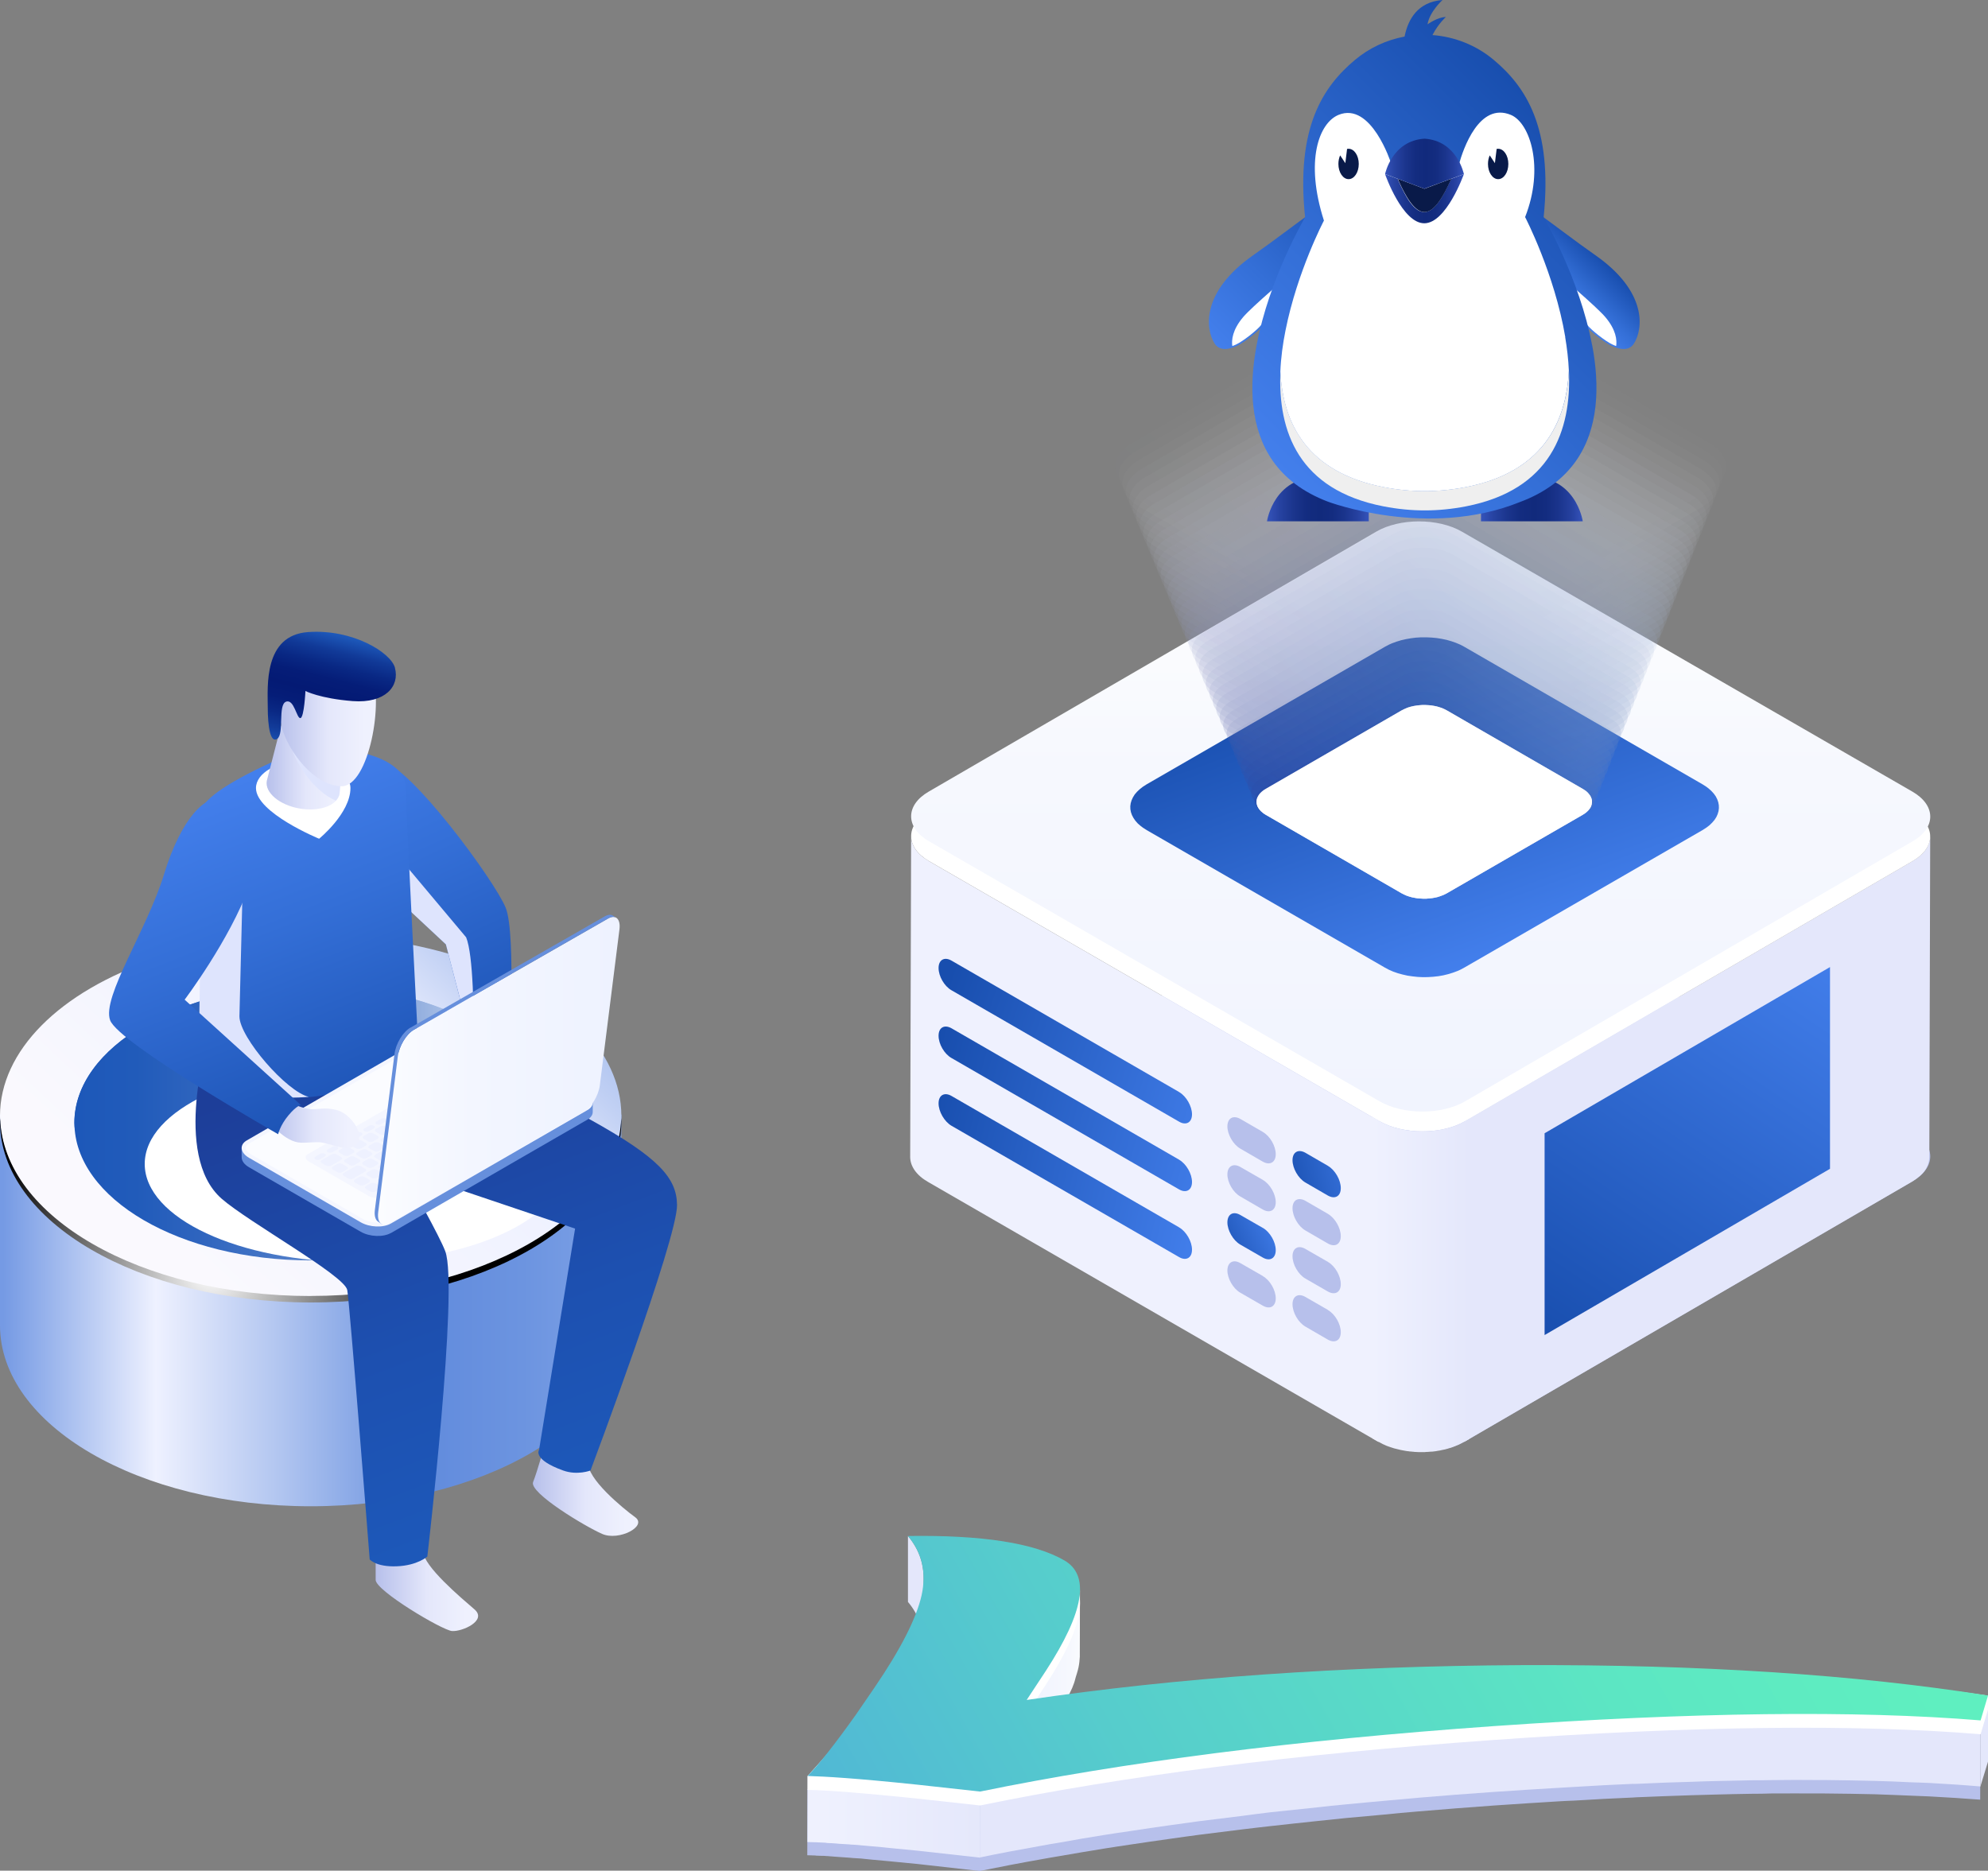 <?xml version="1.0" encoding="UTF-8"?><svg xmlns="http://www.w3.org/2000/svg" width="250" height="235.26" xmlns:xlink="http://www.w3.org/1999/xlink" viewBox="0 0 250 235.26"><rect x="0" y="0" width="250" height="235.26" fill="#808080" stroke="none"/><defs><style>.cls-1{fill:url(#linear-gradient-26);opacity:.17;}.cls-1,.cls-2,.cls-3,.cls-4,.cls-5,.cls-6,.cls-7,.cls-8,.cls-9,.cls-10,.cls-11,.cls-12,.cls-13,.cls-14,.cls-15,.cls-16,.cls-17,.cls-18,.cls-19,.cls-20,.cls-21,.cls-22,.cls-23,.cls-24,.cls-25,.cls-26,.cls-27,.cls-28,.cls-29,.cls-30,.cls-31,.cls-32,.cls-33,.cls-34,.cls-35,.cls-36,.cls-37,.cls-38,.cls-39,.cls-40,.cls-41,.cls-42,.cls-43,.cls-44,.cls-45,.cls-46,.cls-47,.cls-48,.cls-49,.cls-50,.cls-51,.cls-52,.cls-53,.cls-54,.cls-55,.cls-56,.cls-57,.cls-58,.cls-59,.cls-60,.cls-61,.cls-62,.cls-63,.cls-64,.cls-65,.cls-66,.cls-67,.cls-68,.cls-69,.cls-70,.cls-71,.cls-72,.cls-73,.cls-74,.cls-75,.cls-76,.cls-77,.cls-78,.cls-79,.cls-80,.cls-81,.cls-82,.cls-83,.cls-84,.cls-85,.cls-86,.cls-87,.cls-88,.cls-89,.cls-90,.cls-91,.cls-92,.cls-93{stroke-width:0px;}.cls-2{fill:url(#linear-gradient-40);opacity:.34;}.cls-3{fill:url(#linear-gradient-46);opacity:.41;}.cls-4{fill:url(#linear-gradient-42);opacity:.37;}.cls-5{fill:url(#linear-gradient-12);}.cls-6{fill:url(#linear-gradient-49);opacity:.45;}.cls-7{fill:url(#linear-gradient);}.cls-8{fill:url(#linear-gradient-62);}.cls-9{fill:url(#linear-gradient-44);opacity:.39;}.cls-10{fill:url(#linear-gradient-37);opacity:.3;}.cls-11{fill:url(#linear-gradient-67);}.cls-12{fill:url(#linear-gradient-57);}.cls-94,.cls-44{opacity:.5;}.cls-13{fill:url(#linear-gradient-13);opacity:.01;}.cls-14{fill:url(#linear-gradient-6);}.cls-15{fill:url(#linear-gradient-76);}.cls-16{fill:url(#New_Gradient_Swatch_copy_2);}.cls-17{fill:url(#linear-gradient-52);opacity:.49;}.cls-95{isolation:isolate;}.cls-18{fill:url(#radial-gradient);}.cls-18,.cls-62{mix-blend-mode:multiply;}.cls-19{fill:url(#linear-gradient-11);}.cls-20{fill:#e4e7fb;}.cls-21{fill:url(#linear-gradient-19);opacity:.09;}.cls-22{fill:url(#linear-gradient-31);opacity:.23;}.cls-23{fill:url(#linear-gradient-73);}.cls-24{fill:url(#linear-gradient-5);}.cls-25{fill:url(#linear-gradient-32);opacity:.24;}.cls-26{fill:url(#linear-gradient-71);}.cls-27{fill:url(#linear-gradient-58);}.cls-28{fill:url(#linear-gradient-24);opacity:.15;}.cls-29{fill:url(#linear-gradient-63);}.cls-30{fill:url(#Radial_Gradient_1);}.cls-30,.cls-96{mix-blend-mode:color-dodge;}.cls-31{fill:url(#linear-gradient-48);opacity:.44;}.cls-32{fill:url(#linear-gradient-25);opacity:.16;}.cls-33{fill:#eff1fe;}.cls-34{fill:url(#linear-gradient-66);}.cls-35{fill:url(#linear-gradient-47);opacity:.43;}.cls-36{fill:#091a49;}.cls-37{fill:#668fdc;}.cls-38{fill:url(#linear-gradient-33);opacity:.26;}.cls-39{fill:url(#linear-gradient-54);}.cls-40{fill:url(#linear-gradient-55);}.cls-41,.cls-88{fill:#fff;}.cls-42{fill:url(#linear-gradient-22);opacity:.12;}.cls-43{fill:url(#linear-gradient-60);}.cls-44{fill:url(#linear-gradient-53);}.cls-45{fill:url(#linear-gradient-59);}.cls-46{fill:url(#linear-gradient-21);opacity:.11;}.cls-47{fill:url(#linear-gradient-51);opacity:.48;}.cls-48{fill:url(#linear-gradient-2);}.cls-49{fill:url(#linear-gradient-23);opacity:.13;}.cls-50{fill:url(#linear-gradient-29);opacity:.21;}.cls-51{fill:url(#linear-gradient-7);}.cls-52{fill:url(#linear-gradient-3);}.cls-53{fill:#a068f8;}.cls-54{fill:url(#linear-gradient-69);}.cls-55{fill:url(#linear-gradient-30);opacity:.22;}.cls-56{fill:url(#linear-gradient-9);}.cls-57{fill:#f4f6ff;}.cls-58{fill:url(#linear-gradient-15);opacity:.04;}.cls-59{fill:#b7c0eb;}.cls-60{fill:url(#linear-gradient-65);}.cls-61{fill:url(#linear-gradient-8);}.cls-62{fill:#dee4fd;}.cls-63{fill:url(#linear-gradient-50);opacity:.46;}.cls-64{fill:url(#linear-gradient-61);}.cls-65{fill:url(#linear-gradient-20);opacity:.1;}.cls-66{fill:url(#linear-gradient-39);opacity:.33;}.cls-67{fill:url(#linear-gradient-16);opacity:.05;}.cls-68{fill:url(#linear-gradient-45);opacity:.4;}.cls-69{fill:url(#linear-gradient-68);}.cls-70{fill:url(#linear-gradient-27);opacity:.18;}.cls-71{fill:url(#linear-gradient-72);}.cls-72{fill:url(#linear-gradient-64);}.cls-73{fill:url(#linear-gradient-35);opacity:.28;}.cls-74{fill:url(#linear-gradient-28);opacity:.2;}.cls-75{fill:url(#linear-gradient-17);opacity:.06;}.cls-76{fill:url(#linear-gradient-43);opacity:.38;}.cls-77{fill:url(#linear-gradient-56);}.cls-78{fill:url(#linear-gradient-18);opacity:.07;}.cls-79{fill:url(#linear-gradient-10);}.cls-80{fill:url(#linear-gradient-70);}.cls-81{fill:url(#linear-gradient-74);}.cls-82{fill:url(#linear-gradient-4);}.cls-83{fill:#f8faff;}.cls-84{fill:url(#linear-gradient-41);opacity:.35;}.cls-85{fill:#fbfcff;}.cls-86{fill:url(#linear-gradient-38);opacity:.32;}.cls-87{fill:url(#linear-gradient-14);opacity:.02;}.cls-88{opacity:0;}.cls-89{fill:url(#linear-gradient-36);opacity:.29;}.cls-90{fill:url(#linear-gradient-34);opacity:.27;}.cls-91{fill:#efefef;}.cls-92{fill:url(#linear-gradient-75);}.cls-93{fill:#eef1ff;}</style><linearGradient id="linear-gradient" x1="-498.54" y1="-4649.81" x2="-485.9" y2="-4649.81" gradientTransform="translate(394.91 2690.27) scale(.53)" gradientUnits="userSpaceOnUse"><stop offset="0" stop-color="#f1f4fe"/><stop offset=".58" stop-color="#f6f8fe"/><stop offset="1" stop-color="#fff"/></linearGradient><linearGradient id="linear-gradient-2" x1="-550.2" y1="-4617" x2="-509.48" y2="-4617" gradientTransform="translate(394.91 2690.27) scale(.53)" gradientUnits="userSpaceOnUse"><stop offset="0" stop-color="#eff1fe"/><stop offset="1" stop-color="#e4e7fb"/></linearGradient><linearGradient id="linear-gradient-3" x1="154.71" y1="289.34" x2="349.53" y2="180.41" gradientTransform="translate(-124.33)" gradientUnits="userSpaceOnUse"><stop offset="0" stop-color="#437fec"/><stop offset=".28" stop-color="#4ca6dc"/><stop offset=".59" stop-color="#56cdcc"/><stop offset=".84" stop-color="#5ce6c3"/><stop offset="1" stop-color="#5fefc0"/></linearGradient><linearGradient id="linear-gradient-4" x1="-1294.76" y1="12377.49" x2="-1294.76" y2="12451.72" gradientTransform="translate(-1116.11 12517.28) rotate(-180)" xlink:href="#linear-gradient"/><linearGradient id="linear-gradient-5" x1="-283.67" y1="1679.48" x2="-274.5" y2="1679.48" gradientTransform="translate(549.94 -2072.48) scale(1.33)" xlink:href="#linear-gradient-2"/><linearGradient id="linear-gradient-6" x1="152.62" y1="157.74" x2="160.97" y2="153.79" gradientUnits="userSpaceOnUse"><stop offset="0" stop-color="#184eae"/><stop offset="1" stop-color="#437fec"/></linearGradient><linearGradient id="linear-gradient-7" x1="160.89" y1="148.88" x2="173.11" y2="145.7" xlink:href="#linear-gradient-6"/><linearGradient id="linear-gradient-8" x1="118.45" y1="125.94" x2="156.14" y2="138.07" xlink:href="#linear-gradient-6"/><linearGradient id="linear-gradient-9" x1="117.12" y1="135.04" x2="155.24" y2="145.02" xlink:href="#linear-gradient-6"/><linearGradient id="linear-gradient-10" x1="115.78" y1="143.96" x2="152.18" y2="151.97" xlink:href="#linear-gradient-6"/><linearGradient id="linear-gradient-11" x1="195.49" y1="169.95" x2="229.64" y2="118.41" xlink:href="#linear-gradient-6"/><linearGradient id="linear-gradient-12" x1="172.04" y1="81.99" x2="186.26" y2="121.04" xlink:href="#linear-gradient-6"/><linearGradient id="linear-gradient-13" x1="161.74" y1="78.38" x2="195.59" y2="38.93" gradientUnits="userSpaceOnUse"><stop offset="0" stop-color="#fafafc"/><stop offset="1" stop-color="#fbfcfd"/></linearGradient><linearGradient id="linear-gradient-14" x1="161.94" y1="79.22" x2="195.41" y2="40.2" gradientUnits="userSpaceOnUse"><stop offset="0" stop-color="#f5f5fa"/><stop offset="1" stop-color="#f7f8fb"/></linearGradient><linearGradient id="linear-gradient-15" x1="162.14" y1="80.05" x2="195.24" y2="41.47" gradientUnits="userSpaceOnUse"><stop offset="0" stop-color="#eff1f7"/><stop offset="1" stop-color="#f2f5fa"/></linearGradient><linearGradient id="linear-gradient-16" x1="162.34" y1="80.88" x2="195.06" y2="42.74" gradientUnits="userSpaceOnUse"><stop offset="0" stop-color="#eaecf4"/><stop offset="1" stop-color="#eef2f8"/></linearGradient><linearGradient id="linear-gradient-17" x1="162.54" y1="81.71" x2="194.89" y2="44" gradientUnits="userSpaceOnUse"><stop offset="0" stop-color="#e5e7f2"/><stop offset="1" stop-color="#eaeef6"/></linearGradient><linearGradient id="linear-gradient-18" x1="162.74" y1="82.54" x2="194.71" y2="45.27" gradientUnits="userSpaceOnUse"><stop offset="0" stop-color="#e0e2ef"/><stop offset="1" stop-color="#e6ebf4"/></linearGradient><linearGradient id="linear-gradient-19" x1="162.94" y1="83.38" x2="194.54" y2="46.54" gradientUnits="userSpaceOnUse"><stop offset="0" stop-color="#dbddec"/><stop offset="1" stop-color="#e2e7f2"/></linearGradient><linearGradient id="linear-gradient-20" x1="163.14" y1="84.21" x2="194.36" y2="47.81" gradientUnits="userSpaceOnUse"><stop offset="0" stop-color="#d5d8ea"/><stop offset="1" stop-color="#dee4f0"/></linearGradient><linearGradient id="linear-gradient-21" x1="163.34" y1="85.04" x2="194.19" y2="49.08" gradientUnits="userSpaceOnUse"><stop offset="0" stop-color="#d0d4e7"/><stop offset="1" stop-color="#d9e1ef"/></linearGradient><linearGradient id="linear-gradient-22" x1="163.54" y1="85.87" x2="194.01" y2="50.35" gradientUnits="userSpaceOnUse"><stop offset="0" stop-color="#cbcfe4"/><stop offset="1" stop-color="#d5dded"/></linearGradient><linearGradient id="linear-gradient-23" x1="163.74" y1="86.7" x2="193.84" y2="51.61" gradientUnits="userSpaceOnUse"><stop offset="0" stop-color="#c6cae1"/><stop offset="1" stop-color="#d1daeb"/></linearGradient><linearGradient id="linear-gradient-24" x1="163.94" y1="87.53" x2="193.66" y2="52.88" gradientUnits="userSpaceOnUse"><stop offset="0" stop-color="#c1c5df"/><stop offset="1" stop-color="#cdd7e9"/></linearGradient><linearGradient id="linear-gradient-25" x1="164.14" y1="88.37" x2="193.49" y2="54.15" gradientUnits="userSpaceOnUse"><stop offset="0" stop-color="#bbc0dc"/><stop offset="1" stop-color="#c9d3e7"/></linearGradient><linearGradient id="linear-gradient-26" x1="164.34" y1="89.2" x2="193.31" y2="55.42" gradientUnits="userSpaceOnUse"><stop offset="0" stop-color="#b6bbd9"/><stop offset="1" stop-color="#c5d0e5"/></linearGradient><linearGradient id="linear-gradient-27" x1="164.54" y1="90.03" x2="193.14" y2="56.69" gradientUnits="userSpaceOnUse"><stop offset="0" stop-color="#b1b7d7"/><stop offset="1" stop-color="#c0cde4"/></linearGradient><linearGradient id="linear-gradient-28" x1="164.74" y1="90.86" x2="192.97" y2="57.95" gradientUnits="userSpaceOnUse"><stop offset="0" stop-color="#acb2d4"/><stop offset="1" stop-color="#bcc9e2"/></linearGradient><linearGradient id="linear-gradient-29" x1="164.94" y1="91.69" x2="192.79" y2="59.22" gradientUnits="userSpaceOnUse"><stop offset="0" stop-color="#a7add1"/><stop offset="1" stop-color="#b8c6e0"/></linearGradient><linearGradient id="linear-gradient-30" x1="165.14" y1="92.52" x2="192.62" y2="60.49" gradientUnits="userSpaceOnUse"><stop offset="0" stop-color="#a1a8cf"/><stop offset="1" stop-color="#b4c2de"/></linearGradient><linearGradient id="linear-gradient-31" x1="165.34" y1="93.36" x2="192.44" y2="61.76" gradientUnits="userSpaceOnUse"><stop offset="0" stop-color="#9ca3cc"/><stop offset="1" stop-color="#b0bfdc"/></linearGradient><linearGradient id="linear-gradient-32" x1="165.54" y1="94.19" x2="192.27" y2="63.03" gradientUnits="userSpaceOnUse"><stop offset="0" stop-color="#979ec9"/><stop offset="1" stop-color="#acbcda"/></linearGradient><linearGradient id="linear-gradient-33" x1="165.74" y1="95.02" x2="192.09" y2="64.3" gradientUnits="userSpaceOnUse"><stop offset="0" stop-color="#929ac7"/><stop offset="1" stop-color="#a7b8d9"/></linearGradient><linearGradient id="linear-gradient-34" x1="165.93" y1="95.85" x2="191.92" y2="65.56" gradientUnits="userSpaceOnUse"><stop offset="0" stop-color="#8d95c4"/><stop offset="1" stop-color="#a3b5d7"/></linearGradient><linearGradient id="linear-gradient-35" x1="166.13" y1="96.68" x2="191.74" y2="66.83" gradientUnits="userSpaceOnUse"><stop offset="0" stop-color="#8890c1"/><stop offset="1" stop-color="#9fb2d5"/></linearGradient><linearGradient id="linear-gradient-36" x1="166.33" y1="97.51" x2="191.57" y2="68.1" gradientUnits="userSpaceOnUse"><stop offset="0" stop-color="#828bbf"/><stop offset="1" stop-color="#9baed3"/></linearGradient><linearGradient id="linear-gradient-37" x1="166.53" y1="98.35" x2="191.39" y2="69.37" gradientUnits="userSpaceOnUse"><stop offset="0" stop-color="#7d86bc"/><stop offset="1" stop-color="#97abd1"/></linearGradient><linearGradient id="linear-gradient-38" x1="166.73" y1="99.18" x2="191.22" y2="70.64" gradientUnits="userSpaceOnUse"><stop offset="0" stop-color="#7881b9"/><stop offset="1" stop-color="#93a7cf"/></linearGradient><linearGradient id="linear-gradient-39" x1="166.93" y1="100.01" x2="191.04" y2="71.9" gradientUnits="userSpaceOnUse"><stop offset="0" stop-color="#737db7"/><stop offset="1" stop-color="#8ea4ce"/></linearGradient><linearGradient id="linear-gradient-40" x1="167.13" y1="100.84" x2="190.87" y2="73.17" gradientUnits="userSpaceOnUse"><stop offset="0" stop-color="#6e78b4"/><stop offset="1" stop-color="#8aa1cc"/></linearGradient><linearGradient id="linear-gradient-41" x1="167.33" y1="101.67" x2="190.69" y2="74.44" gradientUnits="userSpaceOnUse"><stop offset="0" stop-color="#6873b1"/><stop offset="1" stop-color="#869dca"/></linearGradient><linearGradient id="linear-gradient-42" x1="167.53" y1="102.5" x2="190.52" y2="75.71" gradientUnits="userSpaceOnUse"><stop offset="0" stop-color="#636eaf"/><stop offset="1" stop-color="#829ac8"/></linearGradient><linearGradient id="linear-gradient-43" x1="167.73" y1="103.34" x2="190.34" y2="76.98" gradientUnits="userSpaceOnUse"><stop offset="0" stop-color="#5e69ac"/><stop offset="1" stop-color="#7e97c6"/></linearGradient><linearGradient id="linear-gradient-44" x1="167.93" y1="104.17" x2="190.17" y2="78.25" gradientUnits="userSpaceOnUse"><stop offset="0" stop-color="#5964a9"/><stop offset="1" stop-color="#7a93c4"/></linearGradient><linearGradient id="linear-gradient-45" x1="168.13" y1="105" x2="189.99" y2="79.51" gradientUnits="userSpaceOnUse"><stop offset="0" stop-color="#5460a6"/><stop offset="1" stop-color="#7590c3"/></linearGradient><linearGradient id="linear-gradient-46" x1="168.33" y1="105.83" x2="189.82" y2="80.78" gradientUnits="userSpaceOnUse"><stop offset="0" stop-color="#4e5ba4"/><stop offset="1" stop-color="#718dc1"/></linearGradient><linearGradient id="linear-gradient-47" x1="168.53" y1="106.66" x2="189.64" y2="82.05" gradientUnits="userSpaceOnUse"><stop offset="0" stop-color="#4956a1"/><stop offset="1" stop-color="#6d89bf"/></linearGradient><linearGradient id="linear-gradient-48" x1="168.73" y1="107.49" x2="189.47" y2="83.32" gradientUnits="userSpaceOnUse"><stop offset="0" stop-color="#44519e"/><stop offset="1" stop-color="#6986bd"/></linearGradient><linearGradient id="linear-gradient-49" x1="168.93" y1="108.33" x2="189.29" y2="84.59" gradientUnits="userSpaceOnUse"><stop offset="0" stop-color="#3f4c9c"/><stop offset="1" stop-color="#6582bb"/></linearGradient><linearGradient id="linear-gradient-50" x1="169.13" y1="109.16" x2="189.12" y2="85.85" gradientUnits="userSpaceOnUse"><stop offset="0" stop-color="#3a4799"/><stop offset="1" stop-color="#617fb9"/></linearGradient><linearGradient id="linear-gradient-51" x1="169.33" y1="109.99" x2="188.94" y2="87.12" gradientUnits="userSpaceOnUse"><stop offset="0" stop-color="#344396"/><stop offset="1" stop-color="#5c7cb8"/></linearGradient><linearGradient id="linear-gradient-52" x1="169.53" y1="110.82" x2="188.77" y2="88.39" gradientUnits="userSpaceOnUse"><stop offset="0" stop-color="#2f3e94"/><stop offset="1" stop-color="#5878b6"/></linearGradient><linearGradient id="linear-gradient-53" x1="169.73" y1="111.65" x2="188.59" y2="89.66" gradientUnits="userSpaceOnUse"><stop offset="0" stop-color="#2a3991"/><stop offset="1" stop-color="#5475b4"/></linearGradient><linearGradient id="linear-gradient-54" x1="194.14" y1="35.72" x2="199.41" y2="30.45" gradientUnits="userSpaceOnUse"><stop offset="0" stop-color="#437fec"/><stop offset=".38" stop-color="#346fd7"/><stop offset="1" stop-color="#184eae"/></linearGradient><linearGradient id="linear-gradient-55" x1="152" y1="42.53" x2="170.88" y2="23.65" xlink:href="#linear-gradient-54"/><linearGradient id="linear-gradient-56" x1="159.33" y1="62.76" x2="172.13" y2="62.76" gradientUnits="userSpaceOnUse"><stop offset="0" stop-color="#3553ba"/><stop offset=".12" stop-color="#2743a2"/><stop offset=".26" stop-color="#1b358d"/><stop offset=".39" stop-color="#132c80"/><stop offset=".52" stop-color="#112a7c"/><stop offset=".64" stop-color="#132c80"/><stop offset=".76" stop-color="#1a348c"/><stop offset=".89" stop-color="#2641a0"/><stop offset="1" stop-color="#3553ba"/></linearGradient><linearGradient id="linear-gradient-57" x1="186.24" y1="62.76" x2="199.04" y2="62.76" xlink:href="#linear-gradient-56"/><linearGradient id="linear-gradient-58" x1="159.46" y1="57.65" x2="199.25" y2="17.86" xlink:href="#linear-gradient-54"/><linearGradient id="linear-gradient-59" x1="174.18" y1="24.98" x2="184.09" y2="24.98" xlink:href="#linear-gradient-56"/><linearGradient id="linear-gradient-60" x1="174.18" y1="20.59" x2="184.1" y2="20.59" xlink:href="#linear-gradient-56"/><linearGradient id="linear-gradient-61" x1="-4345.91" y1="199.58" x2="-4333.03" y2="199.58" gradientTransform="translate(4393.16)" gradientUnits="userSpaceOnUse"><stop offset="0" stop-color="#b7c0eb"/><stop offset=".5" stop-color="#e4e7fb"/><stop offset=".88" stop-color="#eff1fe"/></linearGradient><linearGradient id="linear-gradient-62" x1="-4326.15" y1="187.26" x2="-4312.89" y2="187.26" xlink:href="#linear-gradient-61"/><linearGradient id="linear-gradient-63" x1="-4337.97" y1="164.8" x2="-4261.07" y2="164.8" gradientTransform="translate(4338.34)" gradientUnits="userSpaceOnUse"><stop offset="0" stop-color="#759ae4"/><stop offset=".25" stop-color="#eef1ff"/><stop offset=".44" stop-color="#b5c8f1"/><stop offset=".7" stop-color="#628cdd"/><stop offset=".85" stop-color="#6c94e0"/><stop offset="1" stop-color="#7da1e6"/></linearGradient><linearGradient id="linear-gradient-64" x1="9600.22" y1="91.14" x2="9662.12" y2="157.5" gradientTransform="translate(9685.17) rotate(-180) scale(1 -1)" gradientUnits="userSpaceOnUse"><stop offset="0" stop-color="#628cdd"/><stop offset=".08" stop-color="#6890de"/><stop offset=".19" stop-color="#7a9de3"/><stop offset=".31" stop-color="#98b3ea"/><stop offset=".45" stop-color="#c2d1f4"/><stop offset=".58" stop-color="#eef1ff"/><stop offset="1" stop-color="#faf9fe"/></linearGradient><radialGradient id="Radial_Gradient_1" cx="-4366.63" cy="159.94" fx="-4366.63" fy="159.94" r="28.81" gradientTransform="translate(4393.16)" gradientUnits="userSpaceOnUse"><stop offset="0" stop-color="#fff"/><stop offset="1" stop-color="#000"/></radialGradient><linearGradient id="New_Gradient_Swatch_copy_2" x1="9618.56" y1="111.68" x2="9664.98" y2="161.46" gradientTransform="translate(9685.17) rotate(-180) scale(1 -1)" gradientUnits="userSpaceOnUse"><stop offset="0" stop-color="#f8faff"/><stop offset=".04" stop-color="#d3ddef"/><stop offset=".12" stop-color="#7997c8"/><stop offset=".2" stop-color="#1a4da0"/><stop offset=".6" stop-color="#14328a"/><stop offset=".65" stop-color="#173a8d"/><stop offset=".73" stop-color="#215298"/><stop offset=".83" stop-color="#327aaa"/><stop offset=".95" stop-color="#49b0c2"/><stop offset="1" stop-color="#54cace"/></linearGradient><linearGradient id="linear-gradient-65" x1="-4383.8" y1="141.21" x2="-4324.38" y2="141.21" gradientTransform="translate(4393.16)" gradientUnits="userSpaceOnUse"><stop offset="0" stop-color="#1d58b9"/><stop offset=".13" stop-color="#215bba"/><stop offset=".26" stop-color="#2e64be"/><stop offset=".4" stop-color="#4374c5"/><stop offset=".54" stop-color="#618ace"/><stop offset=".69" stop-color="#87a6db"/><stop offset=".83" stop-color="#b6c9ea"/><stop offset=".98" stop-color="#edf1fc"/><stop offset="1" stop-color="#f6f8ff"/></linearGradient><linearGradient id="linear-gradient-66" x1="-4383.8" y1="133.04" x2="-4324.38" y2="133.04" xlink:href="#linear-gradient-65"/><radialGradient id="radial-gradient" cx="12625.96" cy="-2633.11" fx="12625.96" fy="-2633.11" r="20.72" gradientTransform="translate(16160.43 1712.56) rotate(-180) scale(1.28 -.59)" gradientUnits="userSpaceOnUse"><stop offset=".19" stop-color="#628cdd"/><stop offset="1" stop-color="#fff"/></radialGradient><linearGradient id="linear-gradient-67" x1="14743.68" y1="-710.32" x2="14725.75" y2="-664.51" gradientTransform="translate(14805.42 -7.83) rotate(176.86) scale(1 -1)" xlink:href="#linear-gradient-54"/><linearGradient id="linear-gradient-68" x1="14732.97" y1="185.61" x2="14754.91" y2="127.82" gradientTransform="translate(14807.97) rotate(-180) scale(1 -1)" gradientUnits="userSpaceOnUse"><stop offset="0" stop-color="#1d58b9"/><stop offset=".38" stop-color="#1d50b0"/><stop offset=".97" stop-color="#1d3e99"/></linearGradient><linearGradient id="linear-gradient-69" x1="14751.53" y1="193.59" x2="14774.15" y2="134.02" xlink:href="#linear-gradient-68"/><linearGradient id="linear-gradient-70" x1="14777.47" y1="97.94" x2="14759.54" y2="143.74" gradientTransform="translate(14807.97) rotate(-180) scale(1 -1)" xlink:href="#linear-gradient-54"/><linearGradient id="linear-gradient-71" x1="-4359.65" y1="94.77" x2="-4349.7" y2="94.77" xlink:href="#linear-gradient-61"/><linearGradient id="linear-gradient-72" x1="-4358.09" y1="89.87" x2="-4345.88" y2="89.87" xlink:href="#linear-gradient-61"/><linearGradient id="linear-gradient-73" x1="14768.77" y1="95.07" x2="14764.95" y2="80.04" gradientTransform="translate(14807.97) rotate(-180) scale(1 -1)" gradientUnits="userSpaceOnUse"><stop offset="0" stop-color="#1d58b9"/><stop offset="0" stop-color="#1c57b8"/><stop offset=".14" stop-color="#123c9a"/><stop offset=".27" stop-color="#0a2985"/><stop offset=".4" stop-color="#051d78"/><stop offset=".52" stop-color="#041a74"/><stop offset=".64" stop-color="#051d78"/><stop offset=".75" stop-color="#092884"/><stop offset=".87" stop-color="#113a98"/><stop offset=".98" stop-color="#1b53b4"/><stop offset="1" stop-color="#1d58b9"/></linearGradient><linearGradient id="linear-gradient-74" x1="-4345.63" y1="134.67" x2="-4315.24" y2="134.67" gradientTransform="translate(4393.16)" gradientUnits="userSpaceOnUse"><stop offset="0" stop-color="#fbfcff"/><stop offset=".39" stop-color="#f3f6ff"/><stop offset=".99" stop-color="#eef2ff"/></linearGradient><linearGradient id="linear-gradient-75" x1="-4359.29" y1="141.54" x2="-4347.99" y2="141.54" xlink:href="#linear-gradient-61"/><linearGradient id="linear-gradient-76" x1="14790.37" y1="102.9" x2="14772.44" y2="148.71" gradientTransform="translate(14807.97) rotate(-180) scale(1 -1)" xlink:href="#linear-gradient-54"/></defs><g class="cls-95"><g id="Layer_1"><path class="cls-20" d="m114.18,193.17v8.29c1.3,1.55,1.95,3.31,1.93,5.31l.04-8.28c0-1.99-.66-3.75-1.97-5.32Z"/><path class="cls-7" d="m135.59,201.7c-.07.28-.19.62-.29.93-.12.45-.27.89-.48,1.4-.08.2-.18.43-.27.64-.27.61-.58,1.27-.94,1.94-.12.2-.21.39-.32.58-.52.92-1.09,1.87-1.75,2.91l-2.43,3.69-.03,8.3,2.43-3.68c.62-.93,1.15-1.82,1.63-2.68.05-.08.08-.17.14-.25.09-.21.19-.38.31-.58.35-.68.67-1.32.93-1.96.1-.21.21-.43.3-.63.06-.14.12-.29.17-.44.14-.34.2-.62.29-.95.09-.31.21-.63.28-.94,0-.09.05-.18.06-.25.1-.48.15-.95.17-1.37v-.18l.02-8.28c0,.54-.11,1.16-.24,1.81Z"/><polygon class="cls-20" points="249.07 216.36 249.05 224.65 250 221.55 250 213.24 249.07 216.36"/><path class="cls-59" d="m242.68,217.57c-.75-.04-1.55-.05-2.3-.08-1.52-.07-3.02-.13-4.6-.16-.17-.02-.34-.04-.52-.04-1.86-.04-3.77-.06-5.72-.07-.32-.02-.67,0-.97,0-1.91-.02-3.89-.02-5.9.01-.66,0-1.34.02-2.02.02-1.79.02-3.6.06-5.45.11-.66.01-1.31.03-1.98.06-.59.03-1.14.03-1.73.05-4.28.14-8.78.35-13.43.61-.72.04-1.42.08-2.13.13-2.66.16-5.34.34-8.1.52-3.25.25-6.43.49-9.56.74-.92.07-1.81.17-2.72.26-2.21.2-4.4.38-6.53.6-.16.01-.31.04-.47.04-.67.08-1.29.15-1.95.21-2.34.24-4.63.48-6.89.75-1.12.13-2.21.26-3.3.39-1.91.23-3.8.47-5.67.72-1.15.15-2.29.3-3.39.46-1.8.23-3.56.49-5.3.77-1.08.16-2.13.33-3.19.48-1.81.3-3.59.6-5.35.9-.69.13-1.42.23-2.08.35-.21.06-.39.08-.58.11-2.6.49-5.15.96-7.61,1.49l-7.83-.88c-1.35-.13-2.58-.26-3.78-.38-.14-.02-.28-.03-.42-.04-1.14-.11-2.18-.2-3.16-.28-.06,0-.14-.02-.2-.02-.1,0-.18-.01-.27-.01-.42-.06-.82-.08-1.21-.1-.21-.01-.39-.01-.56-.03-.4-.04-.78-.06-1.15-.09-.14,0-.26-.02-.4-.03-.38-.02-.74-.05-1.07-.06-.1-.01-.21-.01-.32-.01-.28-.02-.57-.02-.83-.03-.1,0-.21,0-.31-.01h-.19l-.02,8.29c.3.01.66.01,1.02.03.03.02.06.02.1.02.34.01.71.03,1.1.03.09.02.16.02.25.02.35.02.75.06,1.15.09.12,0,.26.01.39.03.38.02.78.05,1.19.08.18.02.37.03.54.05.32.01.66.04,1,.06.88.09,1.79.19,2.79.27.27.03.55.05.85.08,1.11.1,2.25.22,3.5.34l7.82.88c2.48-.51,5.03-1,7.65-1.46.84-.16,1.69-.3,2.53-.44,1.8-.32,3.61-.62,5.46-.92,1.06-.16,2.12-.34,3.2-.49,1.71-.26,3.47-.51,5.24-.76,1.15-.18,2.3-.31,3.47-.48,1.79-.23,3.62-.45,5.44-.68,1.2-.14,2.39-.29,3.6-.42,1.91-.22,3.87-.42,5.81-.63,1.22-.13,2.41-.26,3.65-.38,1.56-.15,3.16-.29,4.74-.43,1.44-.14,2.85-.29,4.33-.4,3.08-.26,6.23-.51,9.46-.74,2.8-.19,5.53-.37,8.22-.53.64-.03,1.28-.08,1.9-.09,2.53-.16,5.01-.29,7.44-.39.15-.02.3-.02.44-.03,2.39-.1,4.7-.19,6.98-.26.96-.03,1.9-.05,2.83-.08,1.59-.04,3.16-.08,4.71-.1.82,0,1.62-.01,2.42-.04,1.98-.01,3.92-.01,5.8,0,.31,0,.62-.01.92,0,2.17.03,4.26.04,6.31.1,1.5.06,2.95.1,4.39.17.8.03,1.67.06,2.47.1,2.19.11,4.34.26,6.39.41l.02-8.28c-2.06-.16-4.19-.31-6.39-.43Z"/><path class="cls-48" d="m115.43,224.45c-1.35-.13-2.58-.26-3.78-.36-.14,0-.28-.03-.42-.05-1.14-.09-2.18-.2-3.16-.25-.06-.02-.14-.05-.2-.05-.1,0-.18,0-.27-.01-.42-.03-.82-.06-1.21-.09-.21-.02-.39-.02-.56-.05-.4-.02-.78-.05-1.15-.08-.14,0-.26-.02-.4-.02-.38-.03-.74-.04-1.07-.06-.1,0-.21-.02-.32-.02-.28-.03-.57-.03-.83-.05h-.31c-.06,0-.11,0-.19-.01l-.02,8.31c.3,0,.66.01,1.02.03h.1c.34.02.71.03,1.1.05.09.01.16.01.25.04.35.02.75.02,1.15.06.12.02.26.02.39.04.38.02.78.05,1.19.07.18.03.37.03.54.04.32.02.66.04,1,.08.88.09,1.79.15,2.79.25.27.03.55.05.85.09,1.11.1,2.25.21,3.5.34l7.82.87.02-8.3-7.83-.86Z"/><path class="cls-20" d="m205.39,224.35c.15-.01.3-.01.44-.01,2.39-.12,4.7-.2,6.98-.26.96-.05,1.9-.06,2.83-.09,1.59-.04,3.16-.07,4.71-.1.82,0,1.62,0,2.42-.02,1.98-.03,3.92-.03,5.8-.01h.92c2.17.03,4.26.05,6.31.11,1.5.04,2.95.09,4.39.17.8.03,1.67.05,2.47.09,2.19.12,4.34.26,6.39.44l.02-8.29c-2.06-.18-4.19-.31-6.39-.43-.75-.04-1.55-.05-2.3-.1-1.52-.08-3.02-.11-4.6-.16-.17,0-.34-.01-.52-.03-1.86-.05-3.77-.07-5.72-.09h-.97c-1.91-.01-3.89,0-5.9.01-.66,0-1.34.02-2.02.03-1.79.02-3.6.08-5.45.12-.66.02-1.31.04-1.98.04-.59.03-1.14.05-1.73.06-4.28.15-8.78.35-13.43.61-.72.04-1.42.09-2.13.13-2.66.16-5.34.32-8.1.51-3.25.25-6.43.47-9.56.75-.92.07-1.81.16-2.72.25-2.21.21-4.4.38-6.53.6-.16.01-.31.01-.47.03-.67.08-1.29.15-1.95.22-2.34.24-4.63.48-6.89.74-1.12.12-2.21.25-3.3.38-1.91.23-3.8.47-5.67.72-1.15.16-2.29.31-3.39.47-1.8.24-3.56.49-5.3.77-1.08.16-2.13.31-3.19.48-1.81.29-3.59.59-5.35.88-.69.14-1.42.25-2.08.38-.21.03-.39.07-.58.1-2.6.47-5.15.96-7.61,1.45l-.02,8.3c2.48-.52,5.03-1,7.65-1.46.84-.16,1.69-.31,2.53-.44,1.8-.33,3.61-.64,5.46-.93,1.06-.17,2.12-.33,3.2-.48,1.71-.27,3.47-.52,5.24-.77,1.15-.16,2.3-.32,3.47-.48,1.79-.23,3.62-.44,5.44-.67,1.2-.17,2.39-.31,3.6-.46,1.91-.2,3.87-.4,5.81-.61,1.22-.14,2.41-.27,3.65-.38,1.56-.16,3.16-.29,4.74-.44,1.44-.13,2.85-.26,4.33-.39,3.08-.26,6.23-.51,9.46-.73,2.8-.19,5.53-.37,8.22-.52.64-.04,1.28-.08,1.9-.11,2.53-.16,5.01-.29,7.44-.39Z"/><path class="cls-41" d="m250,214.99l-.93,3.11c-15.73-1.29-36.16-1.05-61.23.72-25.07,1.78-46.59,4.53-64.59,8.24l-7.83-.86c-6.56-.68-11.17-1.05-13.86-1.1v-1.75l8.38-9.35c3.33-4.86,5.3-8.75,5.95-11.62.64-2.88,2.15-5.38.38-7.47,9.31-.15,13.79.88,17.58,3.07,3.25,1.89,2.47,6.5-2.31,13.86l-2.43,3.71c19.04-2.82,39.76-4.29,62.2-4.37,21.78-.1,42.31-.43,58.68,2.07v1.75Z"/><path class="cls-52" d="m250,213.24l-.93,3.12c-15.73-1.29-36.16-1.03-61.23.72-25.07,1.77-46.59,4.54-64.59,8.23l-7.83-.86c-7.89-.83-11.73-1.04-13.86-1.1,1.42-1.45,3.44-4.01,6.06-7.69l2.32-3.38c3.33-4.87,5.3-8.76,5.95-11.63.64-2.87.06-5.38-1.71-7.48,9.32-.14,15.88.88,19.67,3.07,3.25,1.88,2.47,6.5-2.31,13.86l-2.43,3.69c19.04-2.82,39.76-4.26,62.2-4.38,22.43-.09,42,1.18,58.68,3.82Z"/><path class="cls-59" d="m116.82,148.54c-2.97-1.72-2.99-4.52-.04-6.24l56.29-32.71c2.95-1.72,7.79-1.72,10.77,0l56.66,32.71c2.97,1.71,2.99,4.52.03,6.24l-56.28,32.71c-2.95,1.72-7.8,1.72-10.77,0l-56.65-32.71Z"/><path class="cls-20" d="m242.71,105.42c0,.08-.01.16-.03.24,0,.06-.03.12-.05.18-.01.09-.04.16-.07.25-.02.05-.05.12-.07.18-.03.08-.07.15-.11.24-.06.11-.12.21-.19.32-.01.02-.02.03-.04.05-.07.1-.15.2-.24.3-.02.02-.04.05-.06.07-.09.11-.2.22-.32.31-.08.07-.16.13-.23.2-.08.05-.14.11-.21.16-.09.06-.18.13-.27.18-.09.06-.19.12-.28.18l-56.29,32.71-.11,40.34,56.29-32.71s.06-.03.09-.05c.07-.04.13-.09.19-.13.09-.07.19-.12.28-.19.07-.05.14-.11.21-.17.08-.07.16-.13.23-.18.02-.02.03-.03.05-.05.1-.09.19-.18.28-.27.02-.03.04-.04.05-.06.05-.06.1-.11.14-.17.04-.05.07-.09.11-.15.01-.02.02-.03.03-.05.06-.08.12-.17.16-.26.01-.02.02-.05.03-.06.04-.08.07-.16.11-.24.02-.05.05-.09.06-.14,0-.02.01-.04.01-.05.03-.07.05-.15.07-.23.01-.05.03-.1.04-.15,0-.01,0-.03,0-.03.01-.09.02-.17.03-.25,0-.05.01-.11.02-.17v-.06l.11-40.35c0,.08,0,.15-.02.23Z"/><path class="cls-33" d="m116.82,108.29c-1.5-.86-2.25-2-2.24-3.14l-.12,40.35c0,1.13.74,2.28,2.24,3.14l56.66,32.71.11-40.34-56.65-32.71Z"/><path class="cls-41" d="m240.49,102.06c2.97,1.71,2.99,4.52.04,6.23l-56.29,32.71c-2.95,1.71-7.79,1.71-10.77,0l-56.65-32.71c-2.97-1.72-2.99-4.53-.04-6.23l56.29-32.71c2.95-1.72,7.8-1.72,10.77,0l56.66,32.71Z"/><path class="cls-82" d="m116.82,105.8c-2.97-1.72-2.99-4.53-.04-6.24l56.29-32.7c2.95-1.72,7.79-1.72,10.77,0l56.66,32.7c2.97,1.72,2.99,4.53.03,6.24l-56.28,32.7c-2.95,1.72-7.8,1.72-10.77,0l-56.65-32.7Z"/><path class="cls-24" d="m183.41,181.7c.25-.11,1.16-.62,1.39-.75v-40.27c-.23.13-1.02.57-1.27.68-.07.04-.15.07-.22.1-.19.08-.39.16-.59.22-.07.03-.15.06-.23.08-.13.04-.26.07-.38.11-.1.03-.2.06-.31.08-.14.03-.28.06-.42.09-.09.02-.18.04-.29.05-.28.05-.57.09-.86.12-.09,0-.18.02-.28.03-.17.01-.34.03-.51.03-.12,0-.23,0-.34,0-.14,0-.27,0-.41,0-.12,0-.24,0-.36,0-.13,0-.25-.01-.38-.02-.12,0-.24-.01-.36-.03-.12,0-.25-.02-.38-.04-.11,0-.23-.03-.34-.05-.13-.02-.27-.04-.41-.07-.1-.02-.21-.04-.31-.06-.16-.04-.32-.08-.48-.12-.09-.03-.18-.04-.26-.07-.28-.08-.55-.17-.81-.28-.13-.05-.25-.1-.38-.16-.07-.03-.14-.06-.2-.09-.19-.1-1.25-.68-1.42-.79v40.41c.18.1,1.12.63,1.31.72.06.03.12.06.19.08.11.05.22.11.34.15.02,0,.03,0,.05.02.27.09.53.19.81.27.02.01.04.02.07.02.07.02.14.04.21.05.15.04.3.08.45.11.04.02.08.03.13.03.06.02.13.02.2.04.13.03.25.05.38.07.06,0,.11.02.17.03.07,0,.13.01.2.02.12.02.23.04.36.04.07,0,.13.02.19.02.07,0,.13,0,.18.02.13,0,.25.01.37.02.07,0,.13.01.2.01h.78s.08-.01.12-.02c.17,0,.34-.01.51-.03.08,0,.15,0,.22-.01.03,0,.05,0,.07,0,.29-.03.58-.07.86-.13h.04c.09-.02.17-.04.26-.06.14-.02.27-.05.4-.08.11-.03.2-.06.31-.08.13-.04.26-.08.39-.12.03,0,.06-.02.09-.02.05-.02.09-.04.14-.05.2-.08.39-.14.58-.23.08-.03.15-.06.22-.09Z"/><g class="cls-95"><path class="cls-59" d="m158.82,142.36l-2.84-1.64c-.9-.51-1.62-.1-1.63.93,0,1.02.72,2.28,1.62,2.8l2.83,1.64c.9.51,1.63.09,1.63-.93,0-1.04-.72-2.29-1.62-2.8h0Z"/></g><g class="cls-95"><path class="cls-59" d="m158.82,148.39l-2.84-1.63c-.9-.51-1.62-.1-1.63.92,0,1.04.72,2.28,1.62,2.79l2.83,1.64c.9.52,1.63.1,1.63-.92,0-1.03-.72-2.28-1.62-2.8h0Z"/></g><g class="cls-95"><path class="cls-14" d="m158.82,154.43l-2.84-1.63c-.9-.52-1.62-.11-1.63.92,0,1.02.72,2.28,1.62,2.8l2.83,1.63c.9.52,1.63.1,1.63-.93,0-1.03-.72-2.28-1.62-2.8h0Z"/></g><g class="cls-95"><path class="cls-59" d="m158.82,160.48l-2.84-1.63c-.9-.52-1.62-.1-1.63.92,0,1.03.72,2.28,1.62,2.8l2.83,1.63c.9.52,1.63.11,1.63-.92,0-1.03-.72-2.28-1.62-2.79h0Z"/></g><g class="cls-95"><path class="cls-51" d="m167,146.62l-2.83-1.64c-.9-.51-1.63-.1-1.63.93,0,1.02.72,2.28,1.61,2.8l2.83,1.64c.9.51,1.63.1,1.63-.93,0-1.03-.72-2.28-1.62-2.8h0Z"/></g><g class="cls-95"><path class="cls-59" d="m167,152.66l-2.83-1.64c-.9-.51-1.63-.11-1.63.93,0,1.02.72,2.27,1.61,2.79l2.83,1.64c.9.52,1.63.1,1.63-.92,0-1.03-.72-2.28-1.62-2.8h0Z"/></g><g class="cls-95"><path class="cls-59" d="m167,158.7l-2.83-1.63c-.9-.52-1.63-.11-1.63.92,0,1.03.72,2.28,1.61,2.8l2.83,1.63c.9.51,1.63.1,1.63-.92,0-1.04-.72-2.29-1.62-2.8h0Z"/></g><g class="cls-95"><path class="cls-59" d="m167,164.74l-2.83-1.63c-.9-.52-1.63-.11-1.63.92,0,1.03.72,2.28,1.61,2.8l2.83,1.64c.9.51,1.63.1,1.63-.93,0-1.03-.72-2.28-1.62-2.79h0Z"/></g><g class="cls-95"><path class="cls-61" d="m148.29,137.34l-28.63-16.53c-.9-.52-1.63-.1-1.63.93s.72,2.28,1.61,2.79l28.63,16.53c.89.52,1.63.11,1.63-.92,0-1.02-.72-2.28-1.62-2.8h0Z"/></g><g class="cls-95"><path class="cls-56" d="m148.29,145.85l-28.63-16.53c-.9-.51-1.63-.1-1.63.94s.72,2.28,1.61,2.79l28.63,16.53c.89.51,1.63.1,1.63-.93,0-1.03-.72-2.28-1.62-2.8h0Z"/></g><g class="cls-95"><path class="cls-79" d="m148.29,154.36l-28.63-16.53c-.9-.52-1.63-.1-1.63.93s.72,2.28,1.61,2.81l28.63,16.52c.89.52,1.63.11,1.63-.93,0-1.03-.72-2.28-1.62-2.8h0Z"/></g><polygon class="cls-19" points="230.13 146.99 194.24 167.9 194.24 142.52 230.13 121.62 230.13 146.99"/><polygon class="cls-5" points="215.32 103.45 214.97 103.79 214.56 104.1 214.09 104.4 184.14 121.69 183.63 121.96 183.27 122.12 182.7 122.33 182.11 122.51 181.5 122.66 180.87 122.77 180.23 122.84 179.58 122.88 178.93 122.89 178.29 122.86 177.64 122.79 177.01 122.7 176.39 122.56 175.8 122.4 175.22 122.2 174.67 121.96 174.16 121.69 144.21 104.4 143.74 104.1 143.46 103.89 143.09 103.57 142.78 103.22 142.54 102.87 142.35 102.51 142.22 102.14 142.15 101.77 142.14 101.39 142.19 101.02 142.3 100.65 142.47 100.28 142.69 99.92 142.98 99.58 143.33 99.25 143.74 98.93 144.21 98.63 174.16 81.34 174.67 81.07 175.03 80.91 175.6 80.7 176.19 80.52 176.8 80.38 177.43 80.27 178.07 80.19 178.72 80.15 179.37 80.15 180.02 80.18 180.66 80.24 181.29 80.34 181.91 80.47 182.51 80.64 183.08 80.84 183.63 81.07 184.14 81.34 214.09 98.63 214.56 98.93 214.84 99.14 215.21 99.47 215.52 99.81 215.77 100.16 215.95 100.52 216.08 100.89 216.15 101.27 216.16 101.64 216.11 102.02 216 102.39 215.84 102.75 215.61 103.11 215.32 103.45 215.32 103.45"/><g class="cls-96"><polyline class="cls-53" points="198.53 102.02 198.34 102.2 198.12 102.37 197.87 102.53 181.83 111.79 181.56 111.93 181.36 112.02 181.06 112.13 180.75 112.23 180.42 112.3 180.08 112.36 179.74 112.4 179.39 112.42 179.05 112.43 178.7 112.41 178.35 112.38 178.02 112.33 177.68 112.25 177.36 112.17 177.06 112.06 176.76 111.93 176.49 111.79 160.45 102.53 160.2 102.37 160.05 102.26 159.85 102.08 159.69 101.9 159.55 101.71 159.45 101.52 159.38 101.32 159.35 101.12 159.34 100.92 159.37 100.72 159.43 100.52 159.52 100.32 159.64 100.13 159.79 99.95 159.98 99.77 160.2 99.6 160.45 99.44 176.49 90.18 176.76 90.04 176.96 89.95 177.26 89.84 177.58 89.74 177.9 89.66 178.24 89.61 178.58 89.57 178.93 89.54 179.28 89.54 179.62 89.56 179.97 89.59 180.31 89.64 180.64 89.71 180.96 89.8 181.27 89.91 181.56 90.04 181.83 90.18 197.87 99.44 198.12 99.6 198.27 99.71 198.47 99.89 198.63 100.07 198.77 100.26 198.87 100.45 198.94 100.65 198.98 100.85 198.98 101.05 198.95 101.25 198.9 101.45 198.81 101.64 198.68 101.84 198.53 102.02"/></g><polygon class="cls-41" points="199.72 101.94 199.52 102.13 199.29 102.31 199.02 102.48 181.95 112.34 181.66 112.49 181.45 112.58 181.13 112.7 180.79 112.81 180.44 112.89 180.09 112.95 179.72 112.99 179.35 113.02 178.98 113.02 178.61 113 178.25 112.97 177.89 112.91 177.54 112.84 177.19 112.74 176.87 112.63 176.56 112.49 176.26 112.34 159.19 102.48 158.92 102.31 158.77 102.19 158.56 102.01 158.38 101.81 158.24 101.61 158.13 101.41 158.06 101.19 158.02 100.98 158.01 100.77 158.04 100.55 158.1 100.34 158.2 100.14 158.33 99.93 158.49 99.74 158.69 99.55 158.92 99.37 159.19 99.2 176.26 89.34 176.56 89.19 176.76 89.1 177.08 88.97 177.42 88.87 177.77 88.79 178.13 88.73 178.49 88.69 178.86 88.66 179.23 88.66 179.6 88.68 179.97 88.71 180.33 88.77 180.68 88.84 181.02 88.94 181.35 89.05 181.66 89.19 181.95 89.34 199.02 99.2 199.29 99.37 199.45 99.48 199.66 99.67 199.83 99.87 199.98 100.07 200.08 100.27 200.16 100.48 200.2 100.7 200.2 100.91 200.17 101.12 200.11 101.34 200.02 101.54 199.88 101.75 199.72 101.94 199.72 101.94"/><g class="cls-94"><polyline class="cls-88" points="140.71 59.64 141.07 59.99 141.5 60.32 141.99 60.63 173.42 78.78 173.96 79.06 174.34 79.23 174.93 79.45 175.55 79.64 176.19 79.79 176.85 79.9 177.52 79.98 178.2 80.02 178.88 80.03 179.56 80 180.24 79.93 180.9 79.83 181.55 79.69 182.17 79.52 182.78 79.31 183.35 79.06 183.89 78.78 215.32 60.63 215.81 60.32 216.1 60.1 216.49 59.76 216.81 59.4 217.07 59.03 217.27 58.65 217.41 58.26 217.48 57.87 217.49 57.48 217.44 57.08 217.32 56.7 217.15 56.31 216.91 55.94 216.6 55.58 216.24 55.23 215.81 54.9 215.32 54.58 183.89 36.44 183.35 36.16 182.97 35.99 182.38 35.76 181.76 35.58 181.12 35.43 180.46 35.31 179.79 35.23 179.11 35.19 178.43 35.19 177.75 35.22 177.07 35.28 176.41 35.39 175.76 35.52 175.13 35.7 174.53 35.91 173.96 36.16 173.42 36.44 141.99 54.58 141.5 54.9 141.21 55.12 140.82 55.46 140.5 55.82 140.24 56.19 140.04 56.57 139.9 56.95 139.83 57.35 139.82 57.74 139.87 58.13 139.98 58.52 140.16 58.9 140.4 59.28 140.71 59.64"/><polyline class="cls-13" points="141.13 60.67 141.49 61.01 141.92 61.34 142.4 61.65 173.49 79.6 174.02 79.88 174.4 80.04 174.98 80.26 175.6 80.45 176.23 80.6 176.88 80.71 177.55 80.79 178.22 80.83 178.89 80.83 179.56 80.8 180.23 80.74 180.89 80.64 181.53 80.5 182.15 80.33 182.74 80.12 183.31 79.88 183.85 79.6 214.93 61.65 215.41 61.34 215.7 61.12 216.09 60.79 216.41 60.43 216.66 60.06 216.86 59.69 216.99 59.31 217.07 58.92 217.08 58.53 217.03 58.14 216.91 57.76 216.74 57.38 216.5 57.01 216.2 56.65 215.84 56.3 215.41 55.98 214.93 55.67 183.85 37.72 183.31 37.44 182.94 37.27 182.35 37.05 181.74 36.87 181.1 36.72 180.45 36.61 179.79 36.53 179.12 36.49 178.44 36.48 177.77 36.51 177.1 36.58 176.45 36.68 175.8 36.82 175.18 36.99 174.59 37.2 174.02 37.44 173.49 37.72 142.4 55.67 141.92 55.98 141.63 56.19 141.25 56.53 140.93 56.89 140.67 57.25 140.47 57.63 140.34 58.01 140.27 58.4 140.26 58.79 140.31 59.18 140.42 59.56 140.6 59.94 140.83 60.31 141.13 60.67"/><polyline class="cls-87" points="141.56 61.7 141.92 62.04 142.34 62.36 142.82 62.67 173.56 80.41 174.08 80.69 174.45 80.86 175.04 81.07 175.64 81.26 176.27 81.4 176.91 81.52 177.57 81.59 178.23 81.63 178.9 81.64 179.57 81.61 180.23 81.54 180.88 81.44 181.51 81.31 182.12 81.14 182.71 80.93 183.27 80.69 183.8 80.41 214.54 62.67 215.02 62.36 215.31 62.15 215.68 61.81 216 61.46 216.26 61.1 216.45 60.73 216.58 60.35 216.65 59.97 216.66 59.58 216.61 59.2 216.5 58.82 216.33 58.44 216.09 58.07 215.8 57.72 215.44 57.38 215.02 57.06 214.54 56.75 183.8 39 183.27 38.73 182.9 38.56 182.32 38.34 181.72 38.16 181.09 38.01 180.44 37.9 179.79 37.82 179.12 37.78 178.46 37.78 177.79 37.81 177.13 37.87 176.48 37.97 175.85 38.11 175.24 38.28 174.64 38.48 174.08 38.73 173.56 39 142.82 56.75 142.34 57.06 142.05 57.27 141.67 57.61 141.36 57.96 141.1 58.32 140.91 58.69 140.77 59.07 140.7 59.45 140.69 59.84 140.74 60.22 140.86 60.6 141.03 60.98 141.26 61.34 141.56 61.7"/><polyline class="cls-58" points="141.99 62.72 142.34 63.06 142.75 63.38 143.23 63.68 173.63 81.23 174.15 81.51 174.51 81.67 175.09 81.89 175.69 82.07 176.31 82.21 176.95 82.32 177.6 82.4 178.25 82.44 178.91 82.44 179.57 82.41 180.22 82.35 180.86 82.25 181.49 82.12 182.1 81.95 182.68 81.75 183.24 81.51 183.76 81.23 214.15 63.68 214.63 63.38 214.91 63.17 215.28 62.84 215.6 62.49 215.85 62.13 216.04 61.77 216.17 61.39 216.24 61.01 216.25 60.63 216.2 60.25 216.09 59.88 215.92 59.5 215.69 59.14 215.39 58.79 215.04 58.46 214.63 58.13 214.15 57.83 183.76 40.28 183.23 40.01 182.87 39.85 182.29 39.63 181.69 39.45 181.07 39.31 180.44 39.19 179.79 39.12 179.13 39.08 178.47 39.07 177.81 39.1 177.16 39.17 176.52 39.26 175.89 39.4 175.29 39.57 174.7 39.77 174.15 40.01 173.63 40.28 143.23 57.83 142.75 58.13 142.47 58.35 142.1 58.68 141.79 59.02 141.53 59.38 141.34 59.75 141.21 60.13 141.14 60.5 141.13 60.88 141.18 61.27 141.29 61.64 141.46 62.01 141.7 62.37 141.99 62.72"/><polyline class="cls-67" points="142.42 63.75 142.76 64.09 143.17 64.4 143.64 64.7 173.7 82.05 174.21 82.32 174.57 82.48 175.14 82.7 175.74 82.87 176.35 83.02 176.98 83.13 177.62 83.2 178.27 83.24 178.92 83.25 179.57 83.22 180.22 83.16 180.85 83.06 181.47 82.93 182.07 82.76 182.65 82.56 183.2 82.32 183.71 82.05 213.76 64.7 214.23 64.4 214.51 64.19 214.88 63.86 215.19 63.52 215.44 63.17 215.63 62.8 215.76 62.43 215.83 62.06 215.84 61.68 215.79 61.31 215.68 60.94 215.51 60.57 215.28 60.21 214.99 59.86 214.64 59.53 214.23 59.21 213.76 58.92 183.71 41.57 183.2 41.29 182.83 41.13 182.27 40.92 181.67 40.74 181.06 40.6 180.43 40.49 179.79 40.41 179.14 40.37 178.49 40.37 177.84 40.4 177.19 40.46 176.56 40.56 175.94 40.69 175.34 40.86 174.76 41.06 174.21 41.29 173.7 41.57 143.64 58.92 143.17 59.21 142.89 59.42 142.53 59.75 142.22 60.09 141.97 60.45 141.78 60.81 141.65 61.18 141.58 61.56 141.57 61.93 141.62 62.31 141.73 62.68 141.9 63.05 142.13 63.41 142.42 63.75"/><polyline class="cls-75" points="142.84 64.78 143.19 65.11 143.59 65.42 144.06 65.72 173.76 82.87 174.28 83.14 174.63 83.3 175.19 83.51 175.78 83.68 176.39 83.83 177.01 83.93 177.65 84.01 178.29 84.05 178.93 84.05 179.57 84.02 180.21 83.96 180.84 83.87 181.45 83.73 182.04 83.57 182.61 83.37 183.16 83.14 183.67 82.87 213.38 65.72 213.84 65.42 214.12 65.22 214.48 64.89 214.79 64.55 215.03 64.2 215.22 63.84 215.35 63.48 215.42 63.11 215.43 62.73 215.38 62.36 215.27 61.99 215.1 61.63 214.87 61.28 214.59 60.94 214.24 60.61 213.84 60.29 213.38 60 183.67 42.85 183.16 42.58 182.8 42.42 182.24 42.21 181.65 42.03 181.04 41.89 180.42 41.78 179.79 41.71 179.15 41.67 178.5 41.66 177.86 41.69 177.22 41.75 176.59 41.85 175.98 41.98 175.39 42.15 174.82 42.35 174.28 42.58 173.76 42.85 144.06 60 143.59 60.29 143.32 60.5 142.95 60.83 142.65 61.16 142.4 61.51 142.21 61.87 142.08 62.24 142.01 62.61 142 62.98 142.05 63.35 142.16 63.72 142.33 64.08 142.56 64.44 142.84 64.78"/><polyline class="cls-78" points="143.27 65.81 143.61 66.13 144.01 66.44 144.47 66.73 173.83 83.69 174.34 83.95 174.69 84.11 175.25 84.32 175.83 84.49 176.43 84.63 177.04 84.74 177.67 84.81 178.3 84.85 178.94 84.86 179.58 84.83 180.21 84.77 180.83 84.67 181.43 84.54 182.02 84.38 182.58 84.18 183.12 83.95 183.62 83.69 212.99 66.73 213.44 66.44 213.72 66.24 214.08 65.92 214.38 65.58 214.62 65.24 214.81 64.88 214.94 64.52 215 64.15 215.01 63.79 214.97 63.42 214.86 63.05 214.69 62.7 214.47 62.35 214.19 62.01 213.84 61.68 213.44 61.37 212.99 61.08 183.62 44.13 183.12 43.86 182.76 43.71 182.21 43.5 181.63 43.32 181.03 43.18 180.41 43.08 179.79 43 179.15 42.96 178.52 42.96 177.88 42.99 177.25 43.05 176.63 43.14 176.02 43.27 175.44 43.44 174.87 43.63 174.34 43.86 173.83 44.13 144.47 61.08 144.01 61.37 143.74 61.58 143.38 61.9 143.08 62.23 142.83 62.58 142.65 62.94 142.52 63.3 142.45 63.66 142.44 64.03 142.49 64.4 142.6 64.76 142.76 65.12 142.99 65.47 143.27 65.81"/><polyline class="cls-21" points="143.7 66.83 144.04 67.16 144.43 67.46 144.88 67.75 173.9 84.51 174.4 84.77 174.75 84.92 175.3 85.13 175.87 85.3 176.47 85.44 177.07 85.55 177.69 85.62 178.32 85.66 178.95 85.66 179.58 85.63 180.2 85.57 180.81 85.48 181.41 85.35 181.99 85.19 182.55 85 183.08 84.77 183.58 84.51 212.6 67.75 213.05 67.46 213.32 67.26 213.68 66.94 213.97 66.61 214.22 66.27 214.4 65.92 214.52 65.56 214.59 65.2 214.6 64.84 214.55 64.47 214.45 64.11 214.28 63.76 214.06 63.42 213.78 63.08 213.44 62.76 213.05 62.45 212.6 62.17 183.58 45.41 183.08 45.15 182.73 44.99 182.18 44.79 181.61 44.62 181.01 44.48 180.41 44.37 179.79 44.3 179.16 44.26 178.53 44.25 177.9 44.28 177.28 44.34 176.67 44.44 176.07 44.56 175.49 44.73 174.93 44.92 174.4 45.15 173.9 45.41 144.88 62.17 144.43 62.45 144.16 62.66 143.8 62.97 143.51 63.3 143.27 63.64 143.08 64 142.96 64.35 142.89 64.72 142.88 65.08 142.93 65.44 143.03 65.8 143.2 66.15 143.42 66.5 143.7 66.83"/><polyline class="cls-65" points="144.13 67.86 144.46 68.18 144.85 68.48 145.3 68.77 173.97 85.32 174.47 85.58 174.81 85.74 175.35 85.94 175.92 86.11 176.51 86.25 177.11 86.35 177.72 86.42 178.34 86.46 178.96 86.47 179.58 86.44 180.2 86.38 180.8 86.29 181.39 86.16 181.97 86 182.52 85.81 183.04 85.58 183.53 85.32 212.21 68.77 212.66 68.48 212.92 68.28 213.27 67.97 213.57 67.64 213.81 67.31 213.99 66.96 214.11 66.6 214.18 66.25 214.19 65.89 214.14 65.53 214.04 65.17 213.87 64.83 213.66 64.48 213.38 64.15 213.05 63.83 212.66 63.53 212.21 63.25 183.53 46.69 183.04 46.43 182.69 46.28 182.15 46.08 181.59 45.91 181 45.77 180.4 45.66 179.79 45.59 179.17 45.55 178.55 45.55 177.93 45.58 177.31 45.64 176.7 45.73 176.11 45.86 175.54 46.02 174.99 46.21 174.47 46.43 173.97 46.69 145.3 63.25 144.85 63.53 144.58 63.73 144.23 64.05 143.94 64.37 143.7 64.71 143.52 65.06 143.39 65.41 143.33 65.77 143.32 66.13 143.36 66.49 143.47 66.84 143.63 67.19 143.85 67.53 144.13 67.86"/><polyline class="cls-46" points="144.55 68.89 144.88 69.2 145.27 69.5 145.71 69.78 174.04 86.14 174.53 86.4 174.87 86.55 175.41 86.75 175.97 86.92 176.55 87.05 177.14 87.16 177.74 87.23 178.36 87.27 178.97 87.27 179.58 87.24 180.19 87.18 180.79 87.09 181.37 86.97 181.94 86.81 182.48 86.62 183 86.4 183.49 86.14 211.82 69.78 212.26 69.5 212.53 69.31 212.87 69 213.16 68.67 213.4 68.34 213.58 68 213.7 67.65 213.77 67.29 213.78 66.94 213.73 66.59 213.63 66.23 213.47 65.89 213.25 65.55 212.98 65.23 212.65 64.91 212.26 64.61 211.82 64.33 183.49 47.97 183 47.72 182.66 47.57 182.12 47.37 181.56 47.2 180.99 47.06 180.39 46.96 179.79 46.89 179.18 46.85 178.56 46.84 177.95 46.87 177.34 46.93 176.74 47.02 176.16 47.15 175.59 47.31 175.05 47.5 174.53 47.72 174.04 47.97 145.71 64.33 145.27 64.61 145 64.81 144.66 65.12 144.36 65.44 144.13 65.78 143.95 66.12 143.83 66.47 143.76 66.82 143.75 67.18 143.8 67.53 143.9 67.88 144.06 68.23 144.28 68.56 144.55 68.89"/><polyline class="cls-42" points="144.98 69.92 145.31 70.23 145.69 70.52 146.12 70.8 174.11 86.96 174.59 87.21 174.93 87.36 175.46 87.56 176.01 87.73 176.58 87.86 177.17 87.96 177.77 88.03 178.37 88.07 178.98 88.08 179.59 88.05 180.19 87.99 180.78 87.9 181.35 87.78 181.91 87.62 182.45 87.43 182.96 87.21 183.44 86.96 211.43 70.8 211.87 70.52 212.13 70.33 212.47 70.02 212.76 69.7 212.99 69.37 213.17 69.04 213.29 68.69 213.35 68.34 213.36 67.99 213.32 67.64 213.22 67.29 213.06 66.95 212.84 66.62 212.57 66.3 212.25 65.99 211.87 65.69 211.43 65.41 183.44 49.26 182.96 49 182.62 48.85 182.09 48.65 181.54 48.49 180.97 48.35 180.38 48.25 179.79 48.18 179.18 48.14 178.58 48.14 177.97 48.17 177.37 48.23 176.78 48.32 176.2 48.44 175.64 48.59 175.1 48.78 174.59 49 174.11 49.26 146.12 65.41 145.69 65.69 145.43 65.89 145.08 66.19 144.79 66.51 144.56 66.84 144.39 67.18 144.27 67.52 144.2 67.87 144.19 68.22 144.24 68.57 144.34 68.92 144.5 69.26 144.71 69.6 144.98 69.92"/><polyline class="cls-49" points="145.41 70.95 145.73 71.25 146.11 71.54 146.54 71.82 174.18 87.78 174.66 88.03 174.99 88.18 175.51 88.37 176.06 88.54 176.62 88.67 177.2 88.77 177.79 88.84 178.39 88.88 178.99 88.88 179.59 88.85 180.18 88.8 180.77 88.71 181.33 88.58 181.89 88.43 182.42 88.25 182.92 88.03 183.4 87.78 211.04 71.82 211.47 71.54 211.73 71.35 212.07 71.05 212.35 70.73 212.58 70.41 212.76 70.07 212.88 69.73 212.94 69.39 212.95 69.04 212.91 68.7 212.8 68.35 212.65 68.02 212.44 67.69 212.17 67.37 211.85 67.06 211.47 66.77 211.04 66.5 183.4 50.54 182.92 50.29 182.59 50.14 182.07 49.94 181.52 49.78 180.96 49.65 180.38 49.55 179.79 49.48 179.19 49.44 178.59 49.43 177.99 49.46 177.4 49.52 176.82 49.61 176.24 49.73 175.69 49.88 175.16 50.07 174.66 50.29 174.18 50.54 146.54 66.5 146.11 66.77 145.85 66.96 145.51 67.27 145.22 67.58 145 67.91 144.82 68.24 144.7 68.58 144.64 68.93 144.63 69.27 144.67 69.62 144.78 69.96 144.93 70.3 145.14 70.63 145.41 70.95"/><polyline class="cls-28" points="145.84 71.97 146.15 72.28 146.52 72.56 146.95 72.83 174.25 88.6 174.72 88.84 175.05 88.99 175.57 89.18 176.11 89.35 176.66 89.48 177.23 89.58 177.82 89.64 178.41 89.68 179 89.69 179.59 89.66 180.18 89.6 180.75 89.51 181.31 89.39 181.86 89.24 182.38 89.06 182.88 88.84 183.35 88.6 210.65 72.83 211.08 72.56 211.33 72.37 211.67 72.08 211.95 71.76 212.18 71.44 212.35 71.11 212.47 70.78 212.53 70.44 212.54 70.09 212.49 69.75 212.39 69.41 212.24 69.08 212.03 68.76 211.77 68.44 211.45 68.14 211.08 67.85 210.65 67.58 183.35 51.82 182.88 51.57 182.55 51.43 182.04 51.23 181.5 51.07 180.94 50.94 180.37 50.84 179.79 50.77 179.2 50.73 178.6 50.73 178.01 50.76 177.43 50.81 176.85 50.9 176.29 51.02 175.74 51.17 175.22 51.36 174.72 51.57 174.25 51.82 146.95 67.58 146.52 67.85 146.27 68.04 145.94 68.34 145.65 68.65 145.43 68.97 145.26 69.3 145.14 69.64 145.07 69.98 145.07 70.32 145.11 70.66 145.21 71 145.36 71.33 145.57 71.66 145.84 71.97"/><polyline class="cls-32" points="146.26 73 146.58 73.3 146.94 73.58 147.36 73.85 174.32 89.42 174.79 89.66 175.11 89.8 175.62 89.99 176.15 90.15 176.7 90.28 177.27 90.38 177.84 90.45 178.42 90.48 179.01 90.49 179.59 90.46 180.17 90.41 180.74 90.32 181.3 90.2 181.83 90.05 182.35 89.87 182.84 89.66 183.31 89.42 210.26 73.85 210.68 73.58 210.94 73.4 211.27 73.1 211.54 72.79 211.77 72.48 211.94 72.15 212.05 71.82 212.12 71.48 212.13 71.15 212.08 70.81 211.98 70.47 211.83 70.15 211.63 69.83 211.37 69.51 211.05 69.21 210.68 68.93 210.26 68.66 183.31 53.1 182.84 52.86 182.52 52.71 182.01 52.52 181.48 52.36 180.93 52.23 180.36 52.13 179.79 52.07 179.2 52.03 178.62 52.03 178.04 52.05 177.46 52.11 176.89 52.2 176.33 52.31 175.8 52.46 175.28 52.65 174.79 52.86 174.32 53.1 147.36 68.66 146.94 68.93 146.69 69.12 146.36 69.41 146.08 69.72 145.86 70.04 145.69 70.36 145.57 70.7 145.51 71.03 145.5 71.37 145.55 71.71 145.65 72.04 145.8 72.37 146 72.69 146.26 73"/><polyline class="cls-1" points="146.69 74.03 147 74.32 147.36 74.6 147.78 74.87 174.39 90.23 174.85 90.47 175.17 90.62 175.67 90.81 176.2 90.96 176.74 91.09 177.3 91.19 177.87 91.25 178.44 91.29 179.02 91.29 179.6 91.27 180.17 91.21 180.73 91.13 181.28 91.01 181.81 90.86 182.32 90.68 182.81 90.47 183.26 90.23 209.88 74.87 210.29 74.6 210.54 74.42 210.87 74.13 211.14 73.83 211.36 73.51 211.53 73.19 211.64 72.86 211.7 72.53 211.71 72.2 211.67 71.86 211.57 71.53 211.42 71.21 211.22 70.89 210.96 70.59 210.65 70.29 210.29 70.01 209.88 69.75 183.26 54.38 182.81 54.14 182.48 54 181.98 53.81 181.46 53.65 180.91 53.52 180.35 53.43 179.79 53.36 179.21 53.33 178.63 53.32 178.06 53.35 177.49 53.4 176.93 53.49 176.38 53.61 175.85 53.75 175.33 53.93 174.85 54.14 174.39 54.38 147.78 69.75 147.36 70.01 147.12 70.2 146.79 70.49 146.51 70.79 146.29 71.1 146.13 71.43 146.01 71.75 145.95 72.09 145.94 72.42 145.98 72.75 146.08 73.08 146.23 73.41 146.44 73.72 146.69 74.03"/><polyline class="cls-70" points="147.12 75.06 147.42 75.35 147.78 75.62 148.19 75.89 174.46 91.05 174.91 91.29 175.23 91.43 175.73 91.62 176.24 91.77 176.78 91.9 177.33 91.99 177.89 92.06 178.46 92.09 179.03 92.1 179.6 92.07 180.16 92.02 180.72 91.93 181.26 91.82 181.78 91.67 182.29 91.5 182.77 91.29 183.22 91.05 209.49 75.89 209.9 75.62 210.14 75.44 210.46 75.16 210.73 74.86 210.95 74.55 211.12 74.23 211.23 73.9 211.29 73.58 211.3 73.25 211.26 72.92 211.16 72.59 211.01 72.27 210.81 71.96 210.56 71.66 210.25 71.37 209.9 71.09 209.49 70.83 183.22 55.66 182.77 55.43 182.45 55.29 181.95 55.1 181.43 54.94 180.9 54.82 180.35 54.72 179.79 54.66 179.22 54.62 178.65 54.62 178.08 54.64 177.52 54.7 176.96 54.78 176.42 54.9 175.9 55.04 175.39 55.22 174.91 55.43 174.46 55.66 148.19 70.83 147.78 71.09 147.54 71.27 147.22 71.56 146.94 71.86 146.73 72.17 146.56 72.49 146.45 72.81 146.39 73.14 146.38 73.47 146.42 73.8 146.52 74.12 146.67 74.44 146.87 74.75 147.12 75.06"/><polyline class="cls-74" points="147.55 76.08 147.85 76.37 148.2 76.64 148.61 76.9 174.53 91.87 174.98 92.1 175.29 92.24 175.78 92.43 176.29 92.58 176.82 92.71 177.36 92.8 177.92 92.86 178.48 92.9 179.04 92.9 179.6 92.88 180.16 92.82 180.7 92.74 181.24 92.63 181.76 92.48 182.25 92.31 182.73 92.1 183.17 91.87 209.1 76.9 209.5 76.64 209.74 76.46 210.06 76.18 210.33 75.89 210.54 75.58 210.71 75.27 210.82 74.95 210.88 74.62 210.89 74.3 210.85 73.97 210.75 73.65 210.6 73.34 210.41 73.03 210.16 72.73 209.86 72.44 209.5 72.17 209.1 71.91 183.17 56.94 182.73 56.71 182.41 56.57 181.92 56.39 181.41 56.23 180.88 56.11 180.34 56.02 179.79 55.95 179.23 55.92 178.66 55.91 178.1 55.94 177.55 55.99 177 56.08 176.47 56.19 175.95 56.33 175.45 56.51 174.98 56.71 174.53 56.94 148.61 71.91 148.2 72.17 147.96 72.35 147.64 72.63 147.37 72.93 147.16 73.23 147 73.55 146.88 73.87 146.82 74.19 146.82 74.52 146.86 74.84 146.95 75.16 147.1 75.48 147.3 75.79 147.55 76.08"/><polyline class="cls-50" points="147.97 77.11 148.27 77.4 148.62 77.67 149.02 77.92 174.6 92.69 175.04 92.92 175.35 93.06 175.83 93.24 176.34 93.39 176.86 93.51 177.4 93.61 177.94 93.67 178.49 93.7 179.05 93.71 179.6 93.68 180.15 93.63 180.69 93.55 181.22 93.43 181.73 93.29 182.22 93.12 182.69 92.92 183.13 92.69 208.71 77.92 209.11 77.67 209.35 77.49 209.66 77.21 209.92 76.92 210.14 76.61 210.3 76.31 210.41 75.99 210.47 75.67 210.48 75.35 210.43 75.03 210.34 74.71 210.2 74.4 210 74.1 209.75 73.8 209.46 73.52 209.11 73.25 208.71 73 183.13 58.23 182.69 58 182.38 57.86 181.9 57.68 181.39 57.53 180.87 57.4 180.33 57.31 179.79 57.25 179.23 57.21 178.68 57.21 178.13 57.23 177.58 57.28 177.04 57.37 176.51 57.48 176 57.62 175.51 57.79 175.04 58 174.6 58.23 149.02 73 148.62 73.25 148.38 73.43 148.07 73.71 147.8 74 147.59 74.3 147.43 74.61 147.32 74.92 147.26 75.24 147.25 75.56 147.29 75.88 147.39 76.2 147.53 76.51 147.73 76.82 147.97 77.11"/><polyline class="cls-55" points="148.4 78.14 148.69 78.42 149.04 78.69 149.43 78.94 174.67 93.51 175.1 93.73 175.41 93.87 175.89 94.05 176.38 94.2 176.9 94.32 177.43 94.41 177.97 94.47 178.51 94.51 179.06 94.51 179.61 94.49 180.15 94.44 180.68 94.35 181.2 94.24 181.7 94.1 182.19 93.93 182.65 93.73 183.08 93.51 208.32 78.94 208.71 78.69 208.95 78.51 209.26 78.23 209.52 77.95 209.73 77.65 209.89 77.34 210 77.03 210.05 76.72 210.06 76.4 210.02 76.09 209.93 75.77 209.79 75.47 209.59 75.17 209.35 74.87 209.06 74.59 208.71 74.33 208.32 74.08 183.08 59.51 182.65 59.28 182.34 59.14 181.87 58.97 181.37 58.82 180.85 58.7 180.32 58.6 179.79 58.54 179.24 58.51 178.69 58.5 178.15 58.53 177.61 58.58 177.07 58.66 176.55 58.77 176.05 58.91 175.56 59.08 175.1 59.28 174.67 59.51 149.43 74.08 149.04 74.33 148.8 74.51 148.49 74.78 148.23 75.07 148.03 75.37 147.87 75.67 147.76 75.98 147.7 76.3 147.69 76.61 147.73 76.93 147.82 77.24 147.97 77.55 148.16 77.85 148.4 78.14"/><polyline class="cls-22" points="148.83 79.17 149.12 79.44 149.46 79.71 149.85 79.95 174.74 94.32 175.17 94.55 175.47 94.68 175.94 94.86 176.43 95.01 176.94 95.13 177.46 95.22 177.99 95.28 178.53 95.31 179.07 95.32 179.61 95.29 180.14 95.24 180.67 95.16 181.18 95.05 181.68 94.91 182.16 94.75 182.61 94.55 183.04 94.32 207.93 79.95 208.32 79.71 208.55 79.53 208.86 79.26 209.11 78.98 209.32 78.68 209.48 78.38 209.58 78.08 209.64 77.77 209.65 77.45 209.61 77.14 209.52 76.83 209.38 76.53 209.19 76.23 208.95 75.95 208.66 75.67 208.32 75.41 207.93 75.16 183.04 60.79 182.61 60.56 182.31 60.43 181.84 60.25 181.35 60.11 180.84 59.99 180.32 59.9 179.79 59.84 179.25 59.8 178.71 59.8 178.17 59.82 177.64 59.87 177.11 59.95 176.6 60.06 176.1 60.2 175.62 60.37 175.17 60.56 174.74 60.79 149.85 75.16 149.46 75.41 149.23 75.58 148.92 75.85 148.66 76.14 148.46 76.43 148.3 76.73 148.19 77.04 148.14 77.35 148.13 77.66 148.17 77.97 148.26 78.28 148.4 78.58 148.59 78.88 148.83 79.17"/><polyline class="cls-25" points="149.26 80.19 149.54 80.47 149.88 80.73 150.26 80.97 174.81 95.14 175.23 95.36 175.53 95.5 175.99 95.67 176.48 95.82 176.98 95.93 177.49 96.02 178.02 96.08 178.55 96.12 179.08 96.12 179.61 96.1 180.14 96.05 180.66 95.97 181.16 95.86 181.65 95.72 182.12 95.56 182.57 95.36 182.99 95.14 207.54 80.97 207.93 80.73 208.15 80.56 208.46 80.29 208.71 80.01 208.91 79.72 209.07 79.42 209.17 79.12 209.23 78.81 209.24 78.5 209.2 78.2 209.11 77.89 208.97 77.59 208.78 77.3 208.55 77.02 208.26 76.75 207.93 76.49 207.54 76.25 182.99 62.07 182.57 61.85 182.27 61.72 181.81 61.54 181.33 61.4 180.82 61.28 180.31 61.19 179.79 61.13 179.26 61.1 178.72 61.09 178.19 61.12 177.67 61.17 177.15 61.25 176.64 61.36 176.15 61.49 175.68 61.66 175.23 61.85 174.81 62.07 150.26 76.25 149.88 76.49 149.65 76.66 149.35 76.93 149.09 77.21 148.89 77.5 148.74 77.79 148.63 78.1 148.57 78.4 148.56 78.71 148.6 79.02 148.69 79.32 148.83 79.62 149.02 79.91 149.26 80.19"/><polyline class="cls-38" points="149.68 81.22 149.97 81.49 150.3 81.75 150.67 81.99 174.88 95.96 175.3 96.18 175.59 96.31 176.04 96.48 176.52 96.63 177.02 96.74 177.52 96.83 178.04 96.89 178.56 96.92 179.09 96.93 179.61 96.9 180.13 96.85 180.64 96.77 181.14 96.67 181.63 96.53 182.09 96.37 182.53 96.18 182.95 95.96 207.15 81.99 207.53 81.75 207.76 81.58 208.05 81.31 208.3 81.04 208.5 80.75 208.66 80.46 208.76 80.16 208.82 79.86 208.83 79.56 208.79 79.25 208.7 78.95 208.56 78.66 208.38 78.37 208.14 78.09 207.86 77.82 207.53 77.57 207.15 77.33 182.95 63.35 182.53 63.13 182.24 63 181.78 62.83 181.3 62.69 180.81 62.57 180.3 62.48 179.79 62.42 179.26 62.39 178.74 62.39 178.21 62.41 177.7 62.46 177.18 62.54 176.69 62.65 176.2 62.78 175.74 62.94 175.3 63.13 174.88 63.35 150.67 77.33 150.3 77.57 150.07 77.74 149.77 78 149.52 78.28 149.32 78.56 149.17 78.86 149.07 79.15 149.01 79.45 149 79.76 149.04 80.06 149.13 80.36 149.27 80.66 149.45 80.94 149.68 81.22"/><polyline class="cls-90" points="150.11 82.25 150.39 82.52 150.71 82.77 151.09 83 174.95 96.78 175.36 97 175.65 97.12 176.1 97.29 176.57 97.43 177.06 97.55 177.56 97.64 178.07 97.69 178.58 97.73 179.1 97.73 179.62 97.71 180.13 97.66 180.63 97.58 181.12 97.48 181.6 97.34 182.06 97.18 182.49 97 182.9 96.78 206.77 83 207.14 82.77 207.36 82.6 207.65 82.34 207.9 82.07 208.1 81.79 208.25 81.5 208.35 81.2 208.4 80.91 208.41 80.61 208.37 80.31 208.29 80.01 208.15 79.72 207.97 79.44 207.74 79.16 207.46 78.9 207.14 78.65 206.77 78.41 182.9 64.63 182.49 64.42 182.2 64.29 181.75 64.12 181.28 63.98 180.8 63.87 180.3 63.78 179.79 63.72 179.27 63.69 178.75 63.68 178.24 63.71 177.73 63.76 177.22 63.83 176.73 63.94 176.25 64.07 175.79 64.23 175.36 64.42 174.95 64.63 151.09 78.41 150.71 78.65 150.49 78.81 150.2 79.07 149.95 79.35 149.76 79.63 149.61 79.92 149.5 80.21 149.45 80.51 149.44 80.81 149.48 81.11 149.57 81.4 149.7 81.69 149.88 81.98 150.11 82.25"/><polyline class="cls-73" points="150.54 83.28 150.81 83.54 151.13 83.79 151.5 84.02 175.02 97.6 175.42 97.81 175.71 97.94 176.15 98.1 176.62 98.24 177.1 98.36 177.59 98.44 178.09 98.5 178.6 98.53 179.11 98.54 179.62 98.51 180.12 98.46 180.62 98.39 181.1 98.28 181.57 98.15 182.02 98 182.45 97.81 182.86 97.6 206.38 84.02 206.74 83.79 206.96 83.62 207.25 83.37 207.49 83.1 207.69 82.82 207.84 82.54 207.94 82.25 207.99 81.95 208 81.66 207.96 81.36 207.88 81.07 207.74 80.79 207.56 80.51 207.34 80.24 207.06 79.97 206.74 79.73 206.38 79.49 182.86 65.92 182.45 65.7 182.17 65.58 181.73 65.41 181.26 65.27 180.78 65.16 180.29 65.07 179.79 65.01 179.28 64.98 178.77 64.98 178.26 65 177.76 65.05 177.26 65.13 176.77 65.23 176.3 65.36 175.85 65.52 175.42 65.7 175.02 65.92 151.5 79.49 151.13 79.73 150.91 79.89 150.63 80.15 150.38 80.42 150.19 80.69 150.04 80.98 149.94 81.27 149.88 81.56 149.88 81.85 149.92 82.15 150 82.44 150.13 82.73 150.31 83.01 150.54 83.28"/><polyline class="cls-89" points="150.97 84.31 151.24 84.56 151.55 84.81 151.91 85.04 175.09 98.42 175.49 98.63 175.77 98.75 176.2 98.91 176.66 99.05 177.14 99.16 177.62 99.25 178.12 99.31 178.62 99.34 179.12 99.34 179.62 99.32 180.12 99.27 180.61 99.19 181.08 99.09 181.55 98.96 181.99 98.81 182.42 98.63 182.81 98.42 205.99 85.04 206.35 84.81 206.56 84.65 206.85 84.39 207.09 84.13 207.28 83.86 207.43 83.58 207.53 83.29 207.58 83 207.59 82.71 207.55 82.42 207.46 82.13 207.33 81.85 207.16 81.58 206.93 81.31 206.66 81.05 206.35 80.81 205.99 80.58 182.81 67.2 182.41 66.99 182.14 66.86 181.7 66.7 181.24 66.56 180.77 66.45 180.28 66.37 179.79 66.31 179.29 66.28 178.78 66.27 178.28 66.3 177.78 66.34 177.3 66.42 176.82 66.52 176.35 66.65 175.91 66.81 175.49 66.99 175.09 67.2 151.91 80.58 151.55 80.81 151.34 80.97 151.05 81.22 150.81 81.49 150.62 81.76 150.48 82.04 150.38 82.32 150.32 82.61 150.31 82.9 150.35 83.19 150.44 83.48 150.57 83.76 150.74 84.04 150.97 84.31"/><polyline class="cls-10" points="151.4 85.33 151.66 85.59 151.97 85.83 152.33 86.05 175.16 99.23 175.55 99.44 175.83 99.56 176.26 99.73 176.71 99.86 177.17 99.97 177.65 100.05 178.14 100.11 178.63 100.14 179.13 100.15 179.62 100.12 180.11 100.08 180.59 100 181.06 99.9 181.52 99.77 181.96 99.62 182.38 99.44 182.77 99.23 205.6 86.05 205.95 85.83 206.17 85.67 206.45 85.42 206.68 85.16 206.87 84.89 207.02 84.61 207.11 84.33 207.17 84.05 207.18 83.76 207.14 83.48 207.05 83.19 206.93 82.92 206.75 82.64 206.53 82.38 206.27 82.13 205.95 81.89 205.6 81.66 182.77 68.48 182.38 68.27 182.1 68.15 181.67 67.99 181.22 67.85 180.75 67.74 180.27 67.66 179.79 67.6 179.29 67.57 178.8 67.57 178.3 67.59 177.81 67.64 177.33 67.71 176.86 67.81 176.41 67.94 175.97 68.09 175.55 68.27 175.16 68.48 152.33 81.66 151.97 81.89 151.76 82.05 151.48 82.3 151.24 82.55 151.05 82.82 150.91 83.1 150.81 83.38 150.76 83.67 150.75 83.95 150.79 84.24 150.87 84.52 151 84.8 151.18 85.07 151.4 85.33"/><polyline class="cls-86" points="151.82 86.36 152.08 86.61 152.39 86.85 152.74 87.07 175.23 100.05 175.61 100.26 175.89 100.38 176.31 100.54 176.75 100.67 177.21 100.78 177.68 100.86 178.17 100.92 178.65 100.95 179.14 100.95 179.62 100.93 180.11 100.88 180.58 100.81 181.05 100.71 181.49 100.58 181.93 100.43 182.34 100.26 182.72 100.05 205.21 87.07 205.56 86.85 205.77 86.69 206.05 86.45 206.28 86.19 206.46 85.92 206.61 85.65 206.7 85.37 206.76 85.09 206.76 84.81 206.73 84.53 206.64 84.25 206.52 83.98 206.34 83.71 206.13 83.45 205.87 83.2 205.56 82.97 205.21 82.74 182.72 69.76 182.34 69.56 182.07 69.44 181.64 69.28 181.2 69.14 180.74 69.04 180.27 68.95 179.79 68.9 179.3 68.87 178.81 68.86 178.33 68.89 177.84 68.93 177.37 69.01 176.91 69.1 176.46 69.23 176.02 69.38 175.61 69.56 175.23 69.76 152.74 82.74 152.39 82.97 152.18 83.12 151.9 83.37 151.67 83.62 151.49 83.89 151.34 84.16 151.25 84.44 151.2 84.72 151.19 85 151.23 85.28 151.31 85.56 151.43 85.83 151.61 86.1 151.82 86.36"/><polyline class="cls-66" points="152.25 87.39 152.51 87.63 152.81 87.87 153.15 88.09 175.3 100.87 175.68 101.07 175.95 101.19 176.36 101.35 176.8 101.48 177.25 101.58 177.72 101.67 178.19 101.72 178.67 101.75 179.15 101.75 179.63 101.73 180.1 101.69 180.57 101.61 181.03 101.52 181.47 101.39 181.89 101.25 182.3 101.07 182.68 100.87 204.82 88.09 205.17 87.87 205.37 87.71 205.64 87.47 205.87 87.22 206.06 86.96 206.2 86.69 206.29 86.42 206.34 86.14 206.35 85.86 206.31 85.59 206.23 85.31 206.11 85.04 205.94 84.78 205.73 84.52 205.47 84.28 205.17 84.05 204.82 83.83 182.68 71.04 182.3 70.84 182.03 70.72 181.61 70.57 181.17 70.44 180.72 70.33 180.26 70.25 179.79 70.19 179.31 70.16 178.83 70.16 178.35 70.18 177.87 70.23 177.41 70.3 176.95 70.4 176.51 70.52 176.08 70.67 175.68 70.84 175.3 71.04 153.15 83.83 152.81 84.05 152.6 84.2 152.33 84.44 152.1 84.69 151.92 84.95 151.78 85.22 151.68 85.5 151.63 85.77 151.63 86.05 151.66 86.33 151.74 86.6 151.87 86.87 152.04 87.13 152.25 87.39"/><polyline class="cls-2" points="152.68 88.42 152.93 88.66 153.23 88.89 153.57 89.1 175.37 101.69 175.74 101.89 176 102 176.42 102.16 176.85 102.29 177.29 102.39 177.75 102.47 178.21 102.53 178.68 102.55 179.16 102.56 179.63 102.54 180.1 102.49 180.56 102.42 181.01 102.33 181.44 102.2 181.86 102.06 182.26 101.89 182.63 101.69 204.43 89.1 204.77 88.89 204.97 88.74 205.24 88.5 205.47 88.25 205.65 87.99 205.79 87.73 205.88 87.46 205.93 87.19 205.94 86.92 205.9 86.64 205.82 86.37 205.7 86.11 205.53 85.85 205.32 85.6 205.07 85.35 204.77 85.13 204.43 84.91 182.63 72.32 182.26 72.13 182 72.01 181.58 71.86 181.15 71.73 180.71 71.62 180.25 71.54 179.79 71.49 179.32 71.46 178.84 71.45 178.37 71.48 177.9 71.52 177.44 71.59 176.99 71.69 176.56 71.81 176.14 71.96 175.74 72.13 175.37 72.32 153.57 84.91 153.23 85.13 153.03 85.28 152.76 85.52 152.53 85.76 152.35 86.02 152.21 86.28 152.12 86.55 152.07 86.82 152.06 87.1 152.1 87.37 152.18 87.64 152.3 87.91 152.47 88.17 152.68 88.42"/><polyline class="cls-84" points="153.11 89.44 153.35 89.68 153.65 89.91 153.98 90.12 175.44 102.51 175.81 102.7 176.06 102.82 176.47 102.97 176.89 103.1 177.33 103.2 177.78 103.28 178.24 103.33 178.7 103.36 179.17 103.36 179.63 103.34 180.09 103.3 180.55 103.23 180.99 103.13 181.42 103.01 181.83 102.87 182.22 102.7 182.59 102.51 204.04 90.12 204.38 89.91 204.58 89.76 204.84 89.53 205.06 89.28 205.24 89.03 205.38 88.77 205.47 88.5 205.52 88.24 205.53 87.97 205.49 87.7 205.41 87.43 205.29 87.17 205.13 86.92 204.92 86.67 204.67 86.43 204.38 86.2 204.04 85.99 182.59 73.6 182.22 73.41 181.96 73.3 181.56 73.14 181.13 73.02 180.69 72.91 180.24 72.84 179.79 72.78 179.32 72.75 178.86 72.75 178.39 72.77 177.93 72.82 177.48 72.89 177.04 72.98 176.61 73.1 176.2 73.24 175.81 73.41 175.44 73.6 153.98 85.99 153.65 86.2 153.45 86.35 153.18 86.59 152.96 86.83 152.79 87.09 152.65 87.35 152.56 87.61 152.51 87.88 152.5 88.15 152.54 88.41 152.61 88.68 152.73 88.94 152.9 89.2 153.11 89.44"/><polyline class="cls-4" points="153.53 90.47 153.78 90.71 154.07 90.93 154.4 91.14 175.51 103.33 175.87 103.52 176.12 103.63 176.52 103.78 176.94 103.91 177.37 104.01 177.81 104.08 178.26 104.14 178.72 104.16 179.18 104.17 179.63 104.15 180.09 104.1 180.53 104.03 180.97 103.94 181.39 103.82 181.8 103.68 182.18 103.52 182.54 103.33 203.65 91.14 203.98 90.93 204.18 90.78 204.44 90.55 204.66 90.31 204.83 90.06 204.97 89.81 205.06 89.55 205.11 89.28 205.11 89.02 205.08 88.75 205 88.49 204.88 88.24 204.72 87.99 204.52 87.74 204.27 87.51 203.98 87.28 203.65 87.08 182.54 74.89 182.18 74.7 181.93 74.58 181.53 74.43 181.11 74.31 180.68 74.21 180.24 74.13 179.79 74.08 179.33 74.05 178.87 74.04 178.42 74.07 177.96 74.11 177.52 74.18 177.08 74.27 176.66 74.39 176.25 74.53 175.87 74.7 175.51 74.89 154.4 87.08 154.07 87.28 153.87 87.43 153.61 87.66 153.39 87.9 153.22 88.15 153.08 88.41 152.99 88.67 152.94 88.93 152.94 89.19 152.97 89.46 153.05 89.72 153.17 89.98 153.33 90.23 153.53 90.47"/><polyline class="cls-76" points="153.96 91.5 154.2 91.73 154.48 91.95 154.81 92.16 175.58 104.14 175.93 104.33 176.18 104.44 176.58 104.59 176.99 104.71 177.41 104.81 177.85 104.89 178.29 104.94 178.74 104.97 179.19 104.97 179.64 104.95 180.08 104.91 180.52 104.84 180.95 104.75 181.36 104.63 181.76 104.5 182.14 104.33 182.5 104.14 203.27 92.16 203.59 91.95 203.78 91.8 204.04 91.58 204.25 91.34 204.42 91.1 204.55 90.84 204.64 90.59 204.69 90.33 204.7 90.07 204.67 89.81 204.59 89.55 204.47 89.3 204.31 89.05 204.11 88.81 203.87 88.58 203.59 88.36 203.27 88.16 182.5 76.17 182.14 75.98 181.89 75.87 181.5 75.72 181.09 75.6 180.66 75.5 180.23 75.42 179.79 75.37 179.34 75.34 178.89 75.34 178.44 75.36 177.99 75.4 177.55 75.47 177.13 75.56 176.71 75.68 176.31 75.82 175.93 75.98 175.58 76.17 154.81 88.16 154.48 88.36 154.29 88.51 154.04 88.74 153.82 88.97 153.65 89.22 153.52 89.47 153.43 89.72 153.38 89.98 153.37 90.24 153.41 90.5 153.48 90.76 153.6 91.01 153.76 91.26 153.96 91.5"/><polyline class="cls-9" points="154.39 92.53 154.63 92.75 154.9 92.97 155.22 93.17 175.65 104.96 176 105.15 176.24 105.26 176.63 105.4 177.03 105.52 177.45 105.62 177.88 105.7 178.31 105.75 178.75 105.77 179.2 105.78 179.64 105.76 180.08 105.71 180.51 105.65 180.93 105.56 181.34 105.45 181.73 105.31 182.1 105.15 182.45 104.96 202.88 93.17 203.2 92.97 203.39 92.83 203.64 92.6 203.85 92.37 204.02 92.13 204.14 91.88 204.23 91.63 204.28 91.38 204.29 91.12 204.25 90.87 204.18 90.61 204.06 90.36 203.91 90.12 203.71 89.89 203.47 89.66 203.2 89.44 202.88 89.24 182.45 77.45 182.1 77.27 181.86 77.16 181.47 77.01 181.07 76.89 180.65 76.79 180.22 76.72 179.79 76.67 179.35 76.64 178.9 76.64 178.46 76.66 178.02 76.7 177.59 76.76 177.17 76.85 176.76 76.97 176.37 77.11 176 77.27 175.65 77.45 155.22 89.24 154.9 89.44 154.71 89.59 154.46 89.81 154.25 90.04 154.08 90.28 153.95 90.53 153.87 90.78 153.82 91.04 153.81 91.29 153.85 91.55 153.92 91.8 154.04 92.05 154.19 92.29 154.39 92.53"/><polyline class="cls-68" points="154.82 93.56 155.05 93.78 155.32 93.99 155.64 94.19 175.72 105.78 176.06 105.96 176.3 106.07 176.68 106.21 177.08 106.33 177.49 106.43 177.91 106.5 178.34 106.55 178.77 106.58 179.21 106.58 179.64 106.56 180.07 106.52 180.5 106.45 180.91 106.37 181.31 106.26 181.7 106.12 182.06 105.96 182.41 105.78 202.49 94.19 202.8 93.99 202.99 93.85 203.23 93.63 203.44 93.4 203.61 93.16 203.73 92.92 203.82 92.67 203.87 92.42 203.87 92.17 203.84 91.92 203.77 91.67 203.66 91.43 203.5 91.19 203.31 90.96 203.07 90.73 202.8 90.52 202.49 90.32 182.41 78.73 182.06 78.55 181.82 78.44 181.44 78.3 181.05 78.18 180.64 78.08 180.21 78.01 179.79 77.96 179.35 77.93 178.92 77.93 178.48 77.95 178.05 77.99 177.63 78.06 177.21 78.15 176.81 78.26 176.43 78.39 176.06 78.55 175.72 78.73 155.64 90.32 155.32 90.52 155.14 90.66 154.89 90.88 154.68 91.11 154.52 91.35 154.39 91.59 154.3 91.84 154.26 92.09 154.25 92.34 154.28 92.59 154.36 92.84 154.47 93.08 154.62 93.32 154.82 93.56"/><polyline class="cls-3" points="155.24 94.58 155.47 94.8 155.74 95.01 156.05 95.21 175.79 106.6 176.12 106.78 176.36 106.88 176.74 107.02 177.12 107.14 177.53 107.24 177.94 107.31 178.36 107.36 178.79 107.38 179.22 107.39 179.64 107.37 180.07 107.33 180.48 107.26 180.89 107.17 181.28 107.07 181.66 106.93 182.02 106.78 182.36 106.6 202.1 95.21 202.41 95.01 202.59 94.87 202.83 94.66 203.04 94.43 203.2 94.2 203.32 93.96 203.41 93.72 203.46 93.47 203.46 93.22 203.43 92.98 203.36 92.73 203.25 92.49 203.1 92.26 202.91 92.03 202.68 91.81 202.41 91.6 202.1 91.41 182.36 80.01 182.02 79.83 181.79 79.73 181.41 79.59 181.02 79.47 180.62 79.38 180.21 79.31 179.79 79.26 179.36 79.23 178.93 79.23 178.5 79.25 178.08 79.29 177.66 79.35 177.26 79.44 176.86 79.55 176.48 79.68 176.12 79.83 175.78 80.01 156.05 91.41 155.74 91.6 155.56 91.74 155.32 91.96 155.11 92.18 154.95 92.41 154.82 92.65 154.74 92.9 154.69 93.14 154.69 93.39 154.72 93.64 154.79 93.88 154.9 94.12 155.05 94.36 155.24 94.58"/><polyline class="cls-35" points="155.67 95.61 155.9 95.83 156.16 96.03 156.46 96.22 175.85 107.42 176.19 107.59 176.42 107.7 176.79 107.83 177.17 107.95 177.57 108.04 177.97 108.11 178.39 108.16 178.81 108.19 179.23 108.19 179.65 108.17 180.06 108.13 180.47 108.07 180.87 107.98 181.26 107.88 181.63 107.75 181.99 107.59 182.32 107.42 201.71 96.22 202.01 96.03 202.19 95.89 202.43 95.68 202.63 95.46 202.79 95.23 202.91 95 203 94.76 203.04 94.52 203.05 94.28 203.02 94.03 202.95 93.79 202.84 93.56 202.69 93.33 202.5 93.1 202.28 92.89 202.01 92.68 201.71 92.49 182.32 81.29 181.99 81.12 181.75 81.02 181.38 80.88 181 80.76 180.61 80.67 180.2 80.6 179.79 80.55 179.37 80.52 178.95 80.52 178.53 80.54 178.11 80.58 177.7 80.64 177.3 80.73 176.91 80.84 176.54 80.97 176.19 81.12 175.85 81.29 156.46 92.49 156.16 92.68 155.98 92.82 155.74 93.03 155.54 93.25 155.38 93.48 155.26 93.71 155.18 93.95 155.13 94.19 155.12 94.44 155.16 94.68 155.23 94.92 155.34 95.16 155.48 95.39 155.67 95.61"/><polyline class="cls-31" points="156.1 96.64 156.32 96.85 156.58 97.05 156.88 97.24 175.92 108.24 176.25 108.41 176.48 108.51 176.84 108.65 177.22 108.76 177.61 108.85 178.01 108.92 178.41 108.97 178.82 108.99 179.24 109 179.65 108.98 180.06 108.94 180.46 108.88 180.85 108.79 181.23 108.69 181.6 108.56 181.95 108.41 182.27 108.24 201.32 97.24 201.62 97.05 201.8 96.92 202.03 96.71 202.23 96.49 202.38 96.27 202.5 96.04 202.59 95.8 202.63 95.57 202.64 95.33 202.61 95.09 202.54 94.85 202.43 94.62 202.28 94.39 202.1 94.17 201.88 93.96 201.62 93.76 201.32 93.57 182.27 82.58 181.95 82.4 181.72 82.3 181.36 82.17 180.98 82.05 180.59 81.96 180.19 81.89 179.79 81.85 179.37 81.82 178.96 81.82 178.55 81.84 178.14 81.88 177.74 81.94 177.35 82.02 176.97 82.13 176.6 82.25 176.25 82.4 175.92 82.58 156.88 93.57 156.58 93.76 156.4 93.9 156.17 94.1 155.97 94.32 155.81 94.54 155.69 94.78 155.61 95.01 155.57 95.25 155.56 95.49 155.59 95.72 155.66 95.96 155.77 96.19 155.92 96.42 156.1 96.64"/><polyline class="cls-6" points="156.53 97.67 156.74 97.87 157 98.07 157.29 98.26 175.99 109.05 176.32 109.22 176.54 109.32 176.89 109.46 177.26 109.57 177.65 109.66 178.04 109.73 178.44 109.77 178.84 109.8 179.25 109.8 179.65 109.78 180.05 109.74 180.45 109.68 180.83 109.6 181.21 109.5 181.57 109.37 181.91 109.22 182.23 109.05 200.93 98.26 201.22 98.07 201.4 97.94 201.63 97.74 201.82 97.52 201.98 97.3 202.09 97.08 202.17 96.85 202.22 96.61 202.22 96.38 202.19 96.14 202.13 95.91 202.02 95.68 201.88 95.46 201.7 95.25 201.48 95.04 201.22 94.84 200.93 94.66 182.23 83.86 181.91 83.69 181.68 83.59 181.33 83.46 180.96 83.35 180.58 83.26 180.18 83.19 179.79 83.14 179.38 83.12 178.98 83.11 178.57 83.13 178.17 83.17 177.78 83.23 177.39 83.31 177.02 83.42 176.66 83.54 176.32 83.69 175.99 83.86 157.29 94.66 157 94.84 156.82 94.97 156.59 95.18 156.4 95.39 156.25 95.61 156.13 95.84 156.05 96.07 156 96.3 156 96.53 156.03 96.77 156.1 97 156.2 97.23 156.35 97.45 156.53 97.67"/><polyline class="cls-63" points="156.95 98.69 157.17 98.9 157.42 99.09 157.7 99.27 176.06 109.87 176.38 110.04 176.6 110.14 176.95 110.27 177.31 110.38 177.69 110.46 178.07 110.53 178.46 110.58 178.86 110.6 179.26 110.61 179.65 110.59 180.05 110.55 180.44 110.49 180.81 110.41 181.18 110.31 181.53 110.18 181.87 110.04 182.18 109.87 200.54 99.27 200.83 99.09 201 98.96 201.23 98.76 201.42 98.55 201.57 98.34 201.68 98.11 201.76 97.89 201.81 97.66 201.81 97.43 201.78 97.2 201.71 96.97 201.61 96.75 201.47 96.53 201.29 96.32 201.08 96.11 200.83 95.92 200.54 95.74 182.18 85.14 181.87 84.97 181.65 84.88 181.3 84.74 180.94 84.64 180.56 84.55 180.18 84.48 179.79 84.44 179.39 84.41 178.99 84.41 178.59 84.43 178.2 84.46 177.81 84.52 177.43 84.6 177.07 84.71 176.71 84.83 176.38 84.97 176.06 85.14 157.7 95.74 157.42 95.92 157.25 96.05 157.02 96.25 156.83 96.46 156.68 96.68 156.56 96.9 156.48 97.12 156.44 97.35 156.44 97.58 156.47 97.81 156.53 98.04 156.64 98.26 156.78 98.48 156.95 98.69"/><polyline class="cls-47" points="157.38 99.72 157.59 99.92 157.84 100.11 158.12 100.29 176.13 110.69 176.44 110.85 176.66 110.95 177 111.08 177.36 111.19 177.72 111.27 178.1 111.34 178.49 111.38 178.88 111.41 179.27 111.41 179.66 111.39 180.04 111.35 180.42 111.3 180.79 111.22 181.15 111.12 181.5 111 181.83 110.85 182.14 110.69 200.16 100.29 200.44 100.11 200.6 99.99 200.83 99.79 201.01 99.58 201.16 99.37 201.27 99.15 201.35 98.93 201.39 98.71 201.4 98.48 201.37 98.26 201.3 98.03 201.2 97.81 201.06 97.6 200.89 97.39 200.68 97.19 200.44 97 200.16 96.82 182.14 86.42 181.83 86.26 181.61 86.16 181.27 86.03 180.92 85.93 180.55 85.84 180.17 85.77 179.79 85.73 179.4 85.71 179.01 85.7 178.62 85.72 178.23 85.76 177.85 85.82 177.48 85.9 177.12 86 176.77 86.12 176.44 86.26 176.13 86.42 158.12 96.82 157.84 97 157.67 97.13 157.45 97.32 157.26 97.53 157.11 97.74 157 97.96 156.92 98.18 156.88 98.41 156.87 98.63 156.9 98.86 156.97 99.08 157.07 99.3 157.21 99.51 157.38 99.72"/><polyline class="cls-17" points="157.81 100.75 158.01 100.95 158.25 101.13 158.53 101.31 176.2 111.51 176.51 111.67 176.72 111.76 177.05 111.89 177.4 111.99 177.76 112.08 178.13 112.14 178.51 112.19 178.89 112.21 179.28 112.21 179.66 112.2 180.04 112.16 180.41 112.1 180.78 112.02 181.13 111.93 181.47 111.81 181.79 111.67 182.09 111.51 199.77 101.31 200.04 101.13 200.21 101.01 200.42 100.82 200.61 100.61 200.75 100.41 200.86 100.19 200.94 99.97 200.98 99.75 200.99 99.53 200.96 99.31 200.89 99.09 200.79 98.88 200.66 98.67 200.49 98.46 200.28 98.27 200.04 98.08 199.77 97.91 182.09 87.7 181.79 87.54 181.58 87.45 181.24 87.32 180.89 87.22 180.53 87.13 180.16 87.07 179.79 87.02 179.4 87 179.02 87 178.64 87.02 178.26 87.05 177.89 87.11 177.52 87.19 177.17 87.29 176.83 87.4 176.51 87.54 176.2 87.7 158.53 97.91 158.25 98.08 158.09 98.2 157.87 98.4 157.69 98.6 157.55 98.81 157.43 99.02 157.36 99.24 157.32 99.46 157.31 99.68 157.34 99.9 157.4 100.12 157.5 100.33 157.64 100.55 157.81 100.75"/><polyline class="cls-44" points="158.24 101.78 158.44 101.97 158.67 102.15 158.94 102.32 176.27 112.33 176.57 112.48 176.78 112.58 177.11 112.7 177.45 112.8 177.8 112.89 178.17 112.95 178.54 112.99 178.91 113.02 179.29 113.02 179.66 113 180.03 112.97 180.4 112.91 180.76 112.83 181.1 112.74 181.43 112.62 181.75 112.48 182.05 112.33 199.38 102.32 199.65 102.15 199.81 102.03 200.02 101.84 200.2 101.64 200.34 101.44 200.45 101.23 200.53 101.02 200.57 100.8 200.57 100.58 200.55 100.37 200.48 100.15 200.38 99.94 200.25 99.74 200.09 99.53 199.88 99.34 199.65 99.16 199.38 98.99 182.05 88.98 181.75 88.83 181.54 88.73 181.21 88.61 180.87 88.51 180.52 88.43 180.16 88.36 179.79 88.32 179.41 88.3 179.04 88.29 178.66 88.31 178.29 88.35 177.92 88.4 177.57 88.48 177.22 88.57 176.89 88.69 176.57 88.83 176.27 88.98 158.94 98.99 158.67 99.16 158.51 99.28 158.3 99.47 158.12 99.67 157.98 99.87 157.87 100.08 157.79 100.3 157.75 100.51 157.75 100.73 157.78 100.94 157.84 101.16 157.94 101.37 158.07 101.58 158.24 101.78"/></g><polygon class="cls-41" points="199.72 101.94 199.52 102.13 199.29 102.31 199.02 102.48 181.95 112.34 181.66 112.49 181.45 112.58 181.13 112.7 180.79 112.81 180.44 112.89 180.09 112.95 179.72 112.99 179.35 113.02 178.98 113.02 178.61 113 178.25 112.97 177.89 112.91 177.54 112.84 177.19 112.74 176.87 112.63 176.56 112.49 176.26 112.34 159.19 102.48 158.92 102.31 158.77 102.19 158.56 102.01 158.38 101.81 158.24 101.61 158.13 101.41 158.06 101.19 158.02 100.98 158.01 100.77 158.04 100.55 158.1 100.34 158.2 100.14 158.33 99.93 158.49 99.74 158.69 99.55 158.92 99.37 159.19 99.2 176.26 89.34 176.56 89.19 176.76 89.1 177.08 88.97 177.42 88.87 177.77 88.79 178.13 88.73 178.49 88.69 178.86 88.66 179.23 88.66 179.6 88.68 179.97 88.71 180.33 88.77 180.68 88.84 181.02 88.94 181.35 89.05 181.66 89.19 181.95 89.34 199.02 99.2 199.29 99.37 199.45 99.48 199.66 99.67 199.83 99.87 199.98 100.07 200.08 100.27 200.16 100.48 200.2 100.7 200.2 100.91 200.17 101.12 200.11 101.34 200.02 101.54 199.88 101.75 199.72 101.94 199.72 101.94"/><g id="baby_penguin"><path class="cls-39" d="m187.55,23.52c1.98-.03,8.12,5.12,13.08,8.58,6.52,4.56,6.04,9.26,4.83,11.13-.48.73-1.27.77-2.06.54-.26-.07-.51-.18-.76-.29-.91-.42-2.66-1.8-3.23-2.52-1.39-1.75-5.09-6.48-8.02-10.58-2.64-3.69-4.67-6.85-3.84-6.87Z"/><path class="cls-41" d="m199.59,40.85c.56.7,2.31,2.07,3.17,2.47.16.08.32.14.48.2.11-.74,0-2.04-1.37-3.65-1.08-1.27-5.44-5.01-9.35-8.29,2.66,3.64,5.71,7.55,7.07,9.27Z"/><path class="cls-40" d="m170.67,23.52c-1.98-.03-8.12,5.12-13.08,8.58-6.52,4.56-6.04,9.26-4.83,11.13.48.73,1.27.77,2.06.54.26-.07.51-.18.76-.29.91-.42,2.66-1.8,3.23-2.52,1.39-1.75,5.09-6.48,8.02-10.58,2.64-3.69,4.67-6.85,3.84-6.87Z"/><path class="cls-41" d="m158.62,40.85c-.56.7-2.31,2.07-3.17,2.47-.16.08-.32.14-.48.2-.11-.74,0-2.04,1.37-3.65,1.08-1.27,5.44-5.01,9.35-8.29-2.66,3.64-5.71,7.55-7.07,9.27Z"/><path class="cls-77" d="m172.13,62.8v2.76h-12.8s.86-6.01,7.24-5.57c5.38.37,5.56,2.82,5.56,2.82Z"/><path class="cls-12" d="m186.24,62.8v2.76s12.8,0,12.8,0c0,0-.86-6.01-7.24-5.57-5.38.37-5.56,2.82-5.56,2.82Z"/><path class="cls-27" d="m200.22,43.44c-1.57-8.42-6.1-16.12-6.1-16.12h0c1.17-11.38-2.32-16.45-6.23-19.75-2.25-1.9-4.97-2.95-7.75-3.16.72-1.41,1.68-2.27,1.68-2.27-1.03,0-2.3.92-2.3.92.24-1.57,1.88-3.06,1.88-3.06-3.1.24-4.33,2.41-4.77,4.6-2.26.42-4.43,1.41-6.28,2.97-3.91,3.3-7.41,8.37-6.23,19.75,0,0-4.53,7.7-6.1,16.12-.95,5.08-.82,10.43,2.03,14.51,1.49,2.13,3.73,3.92,6.94,5.14,0,0,12.49,4.72,24.09.07,3.28-1.21,5.55-3,7.07-5.14,2.9-4.09,3.04-9.47,2.08-14.58Z"/><path class="cls-41" d="m196.84,42.39c-1.35-7.98-5.05-15.09-5.05-15.09,2.44-6.19.64-11.84-1.79-12.85-4-1.66-6.01,4.34-6.52,6.18-.76-1.21-2.04-2.73-4.35-2.87-2.2.13-3.46,1.51-4.23,2.67.02.08-2.45-7.69-6.58-5.98-2.44,1.01-4.25,5.75-1.83,13.29,0,0-3.35,6.38-4.83,13.81-.34,1.69-.58,3.44-.65,5.18.32,6.63,3.46,12.68,12.96,14.53,3.52.68,6.85.68,10.37,0,9.5-1.84,12.63-7.96,12.95-14.67-.06-1.4-.23-2.81-.46-4.19Z"/><path class="cls-91" d="m197.3,46.58c-.32,6.7-3.45,12.82-12.95,14.67-3.52.68-6.85.68-10.37,0-9.51-1.85-12.64-7.9-12.96-14.53-.34,7.53,2.3,14.89,12.96,16.96,3.52.68,6.85.68,10.37,0,10.64-2.07,13.29-9.49,12.95-17.1Z"/><path class="cls-45" d="m182.49,22.49s-.06.14-.06.14h0c-.86,1.87-1.98,4.04-3.31,4.04s-2.35-1.96-3.18-3.76l-.17-.42h0s-1.59-.59-1.59-.59c.03.09,2.17,6.18,4.93,6.18s4.94-6.08,4.98-6.18l-1.61.6Z"/><path class="cls-36" d="m180.76,23.13s0,0,0,0h0Zm0,0h0s-1.63.61-1.63.61l-1.02-.38h0s-.82-.31-.82-.31l-1.5-.56.17.42c.83,1.8,1.92,3.76,3.18,3.76,1.32,0,2.45-2.17,3.31-4.04,0,0,.06-.15.06-.15l-1.74.64Z"/><path class="cls-43" d="m179.14,17.44c-4.11.25-4.96,4.45-4.96,4.45l3.91,1.46,1.02.38,1.63-.6,3.35-1.24s-.85-4.2-4.96-4.45Z"/><path class="cls-41" d="m169.4,18.73c-.36.08-.67.38-.87.81l.65.98.22-1.79Z"/><path class="cls-36" d="m169.59,18.71c-.06,0-.13,0-.19.02l-.22,1.79-.65-.98c-.14.31-.22.68-.22,1.08,0,1.05.57,1.91,1.28,1.91s1.28-.85,1.28-1.91-.57-1.91-1.28-1.91Z"/><path class="cls-41" d="m188.21,18.73c-.36.08-.67.38-.87.81l.65.98.22-1.79Z"/><path class="cls-36" d="m188.4,18.71c-.06,0-.13,0-.19.02l-.22,1.79-.65-.98c-.14.31-.22.68-.22,1.08,0,1.05.57,1.91,1.28,1.91s1.28-.85,1.28-1.91-.57-1.91-1.28-1.91Z"/></g><path class="cls-64" d="m47.24,194.44v4.25c0,1.36,8.34,6.31,9.59,6.43,1.25.11,4.48-1.3,2.84-2.72s-6.47-5.46-6.47-7.34-5.96-.62-5.96-.62Z"/><path class="cls-8" d="m68.6,181.37s-1.02,3.67-1.56,5.01c-.54,1.35,6.59,5.62,8.69,6.53,2.1.92,5.71-.97,4.15-2.1-1.56-1.13-6.16-4.92-5.89-6.91.27-1.99-5.39-2.53-5.39-2.53Z"/><path class="cls-29" d="m78.13,140.17H0v26.51C0,179.25,17.49,189.43,39.07,189.43s39.07-10.19,39.07-22.75v-26.51Z"/><ellipse class="cls-72" cx="39.07" cy="140.33" rx="39.07" ry="22.75"/><path class="cls-30" d="m39.07,162.99C17.73,162.99.39,153.02.02,140.64c0,.14-.02.27-.02.41,0,12.56,17.49,22.75,39.07,22.75s39.07-10.19,39.07-22.75c0-.14-.01-.27-.02-.41-.37,12.38-17.71,22.34-39.05,22.34Z"/><ellipse class="cls-16" cx="39.07" cy="141.21" rx="26.41" ry="15.38"/><ellipse class="cls-60" cx="39.07" cy="141.21" rx="29.71" ry="17.3"/><path class="cls-34" d="m39.07,125.8c15.86,0,28.78,7.24,29.62,16.36.03-.31.08-.62.08-.94,0-9.55-13.3-17.3-29.71-17.3s-29.71,7.75-29.71,17.3c0,.32.05.63.08.94.85-9.11,13.77-16.36,29.62-16.36Z"/><ellipse class="cls-18" cx="44.65" cy="146.38" rx="26.45" ry="12.33"/><path class="cls-11" d="m47.99,95.74c3.62.58,14.22,15.03,15.6,18.41,1.37,3.38.39,19.38.39,19.38,0,0,.25-.62-1.25.02-2.89,1.24-2.23,2.3-2.23,2.3l-4.43-17.09-11.26-10.51s-.44-13.11,3.18-12.53Z"/><path class="cls-62" d="m58.62,117.88c.9,2.22.99,9.51.95,14.37l-3.5-13.48-11.26-10.51s-.14-2.84.39-6.37"/><path class="cls-69" d="m51.08,130.36s14.66,5.71,23.18,10.46c8.52,4.74,10.84,7.29,10.88,10.72.05,4.3-10.88,33.39-10.88,33.39,0,0-1.65.65-3.45,0-3.9-1.41-3.02-2.59-3.02-2.59l4.53-27.83-37.42-12.62,16.17-11.54Z"/><path class="cls-54" d="m42.89,133.84s11.69,19.78,13.1,23.51c1.71,4.51-2.25,38.4-2.25,38.4,0,0-1.23,1.13-3.85,1.23-2.62.1-3.4-.87-3.4-.87,0,0-2.5-32.04-2.82-33.87-.32-1.83-12.45-8.55-15.81-11.5-6.26-5.5-1.62-20.38-1.62-20.38l16.64,3.49Z"/><path class="cls-80" d="m51.01,98.94c.09,3.98,1.57,32.28,1.57,32.28,0,0-3.15,4.26-10.14,6.15-7.82,2.11-17.33-1.32-17.33-1.32,0,0,.23-10.74.29-18.2.06-7.28-.64-12.58-.18-15.71.26-1.75,4.04-4.08,9.87-6.7,5.82-2.62,15.82-.78,15.91,3.49Z"/><path class="cls-41" d="m32.19,99.11c0,3.11,7.94,6.37,7.94,6.37,0,0,3.94-3.2,3.94-6.37,0-1.89-2.66-3.42-5.94-3.42s-5.94,1.53-5.94,3.42Z"/><path class="cls-83" d="m63.59,132s1.26,2.58,1.68,3.47c.42.89.34,5.02-.9,5.93-1.24.91-3.86-2.42-3.86-2.42l-.5-5.78,3.58-1.2Z"/><path class="cls-26" d="m43.45,90.71c.2-1.22-1.33-2.51-3.43-2.88-2.1-.37-3.98.32-4.2,1.54h0s-2.27,8.83-2.27,8.84c-.26,1.47,1.59,3.03,4.12,3.47,2.53.44,4.79-.39,5.05-1.87,0-.01.75-9.11.75-9.11h0Z"/><path class="cls-62" d="m36.61,93.82c-.37-1.35-.53-3.39-.27-5.31.74-.65,2.14-.94,3.67-.68,2.1.37,3.63,1.65,3.43,2.88h0s-.74,9.1-.75,9.11c-.06.32-.22.61-.46.87-2.72-1.17-4.98-4.52-5.63-6.87Z"/><path class="cls-71" d="m46.64,84.54c1.72,3.43-.24,14.42-3.72,14.34-3.49-.08-6.65-4.44-7.45-7.29-.79-2.85-.63-8.79,2.46-10.14,3.09-1.35,6.97-.4,8.71,3.09Z"/><path class="cls-23" d="m49.66,83.97c.63,2.32-1.19,4.51-5.31,4.2-4.12-.32-5.94-1.27-5.94-1.27,0,0-.16,3.33-.63,3.41-.48.08-.79-2.46-1.82-2.06s-.21,4.01-1.08,4.65c-.87.63-1.21-1.48-1.21-4.01s-.55-9,5.07-9.4,10.41,2.57,10.93,4.49Z"/><path class="cls-37" d="m49.16,155.07l24.72-14.27c.43-.25.65-.59.66-.94v-1.22c0-.43-.32.31-.93-.04l-14.03-8.1c-1.13-.65-2.83-.72-3.81-.16l-24.72,14.27c-.33.19-.56-.61-.65-.36-.03.08-.01,1.21-.01,1.29,0,.44.31.9.93,1.26l14.03,8.1c1.13.65,2.83.72,3.81.16Z"/><path class="cls-57" d="m49.16,153.87l24.72-14.27c.98-.56.85-1.55-.27-2.2l-14.03-8.1c-1.13-.65-2.83-.72-3.81-.16l-24.72,14.27c-.98.56-.85,1.55.27,2.2l14.03,8.1c1.13.65,2.83.72,3.81.16Z"/><path class="cls-85" d="m47.51,153.75c.56,0,1.06-.11,1.41-.31l24.72-14.27c.15-.09.41-.28.41-.53s-.26-.57-.69-.82l-14.03-8.1c-.52-.3-1.22-.47-1.91-.47-.56,0-1.06.11-1.41.31l-24.72,14.27c-.15.09-.41.28-.41.53s.26.57.69.82l14.03,8.1c.52.3,1.22.47,1.91.47Z"/><path class="cls-57" d="m47.93,150.48l20.08-11.59c.4-.23.35-.64-.11-.91l-7.54-4.35c-.46-.27-1.17-.3-1.57-.07l-20.08,11.59c-.4.23-.35.64.11.91l7.54,4.35c.46.27,1.17.3,1.57.07Z"/><path class="cls-93" d="m59.92,134.14c-.16-.09-.43-.09-.59,0l-1.29.74c-.16.09-.16.25,0,.34.16.09.43.09.59,0l1.29-.74c.16-.09.16-.25,0-.34Zm-2.2,1.27c-.16-.09-.43-.09-.59,0l-.61.35c-.16.09-.16.25,0,.34.16.09.43.09.59,0l.61-.35c.16-.09.16-.25,0-.34Zm-1.53.88c-.16-.09-.43-.09-.59,0l-.61.35c-.16.09-.16.25,0,.34s.43.09.59,0l.61-.35c.16-.09.16-.25,0-.34Zm-1.53.88c-.16-.09-.43-.09-.59,0l-.61.35c-.16.09-.16.25,0,.34.16.09.43.09.59,0l.61-.35c.16-.09.16-.25,0-.34Zm-1.53.88c-.16-.09-.43-.09-.59,0l-.61.35c-.16.09-.16.25,0,.34.16.09.43.09.59,0l.61-.35c.16-.09.16-.25,0-.34Zm-1.53.88c-.16-.09-.43-.09-.59,0l-.61.35c-.16.09-.16.25,0,.34.16.09.43.09.59,0l.61-.35c.16-.09.16-.25,0-.34Zm-1.53.88c-.16-.09-.43-.09-.59,0l-.61.35c-.16.09-.16.25,0,.34.16.09.43.09.59,0l.61-.35c.16-.09.16-.25,0-.34Zm-1.53.88c-.16-.09-.43-.09-.59,0l-.61.35c-.16.09-.16.25,0,.34.16.09.43.09.59,0l.61-.35c.16-.09.16-.25,0-.34Zm-1.53.88c-.16-.09-.43-.09-.59,0l-.61.35c-.16.09-.16.25,0,.34.16.09.43.09.59,0l.61-.35c.16-.09.16-.25,0-.34Zm-1.53.88c-.16-.09-.43-.09-.59,0l-.61.35c-.16.09-.16.25,0,.34.16.09.43.09.59,0l.61-.35c.16-.09.16-.25,0-.34Zm-1.53.88c-.16-.09-.43-.09-.59,0l-.61.35c-.16.09-.16.25,0,.34.16.09.43.09.59,0l.61-.35c.16-.09.16-.25,0-.34Zm-1.53.88c-.16-.09-.43-.09-.59,0l-.61.35c-.16.09-.16.25,0,.34.16.09.43.09.59,0l.61-.35c.16-.09.16-.25,0-.34Zm-1.56.9c-.16-.09-.43-.09-.59,0l-.61.35c-.16.09-.16.25,0,.34.16.09.43.09.59,0l.61-.35c.16-.09.16-.25,0-.34Zm20.39-10.19l-.52-.3c-.19-.11-.49-.11-.67,0l-.53.3c-.19.11-.19.28,0,.39l.52.3c.19.11.49.11.67,0l.53-.3c.19-.11.19-.28,0-.39Zm-2.06,1.57l.53-.3c.19-.11.19-.28,0-.39l-.52-.3c-.19-.11-.49-.11-.67,0l-.53.3c-.19.11-.19.28,0,.39l.52.3c.19.11.49.11.67,0Zm-1,.19l-.52-.3c-.19-.11-.49-.11-.67,0l-.53.3c-.19.11-.19.28,0,.39l.52.3c.19.11.49.11.67,0l.53-.3c.19-.11.19-.28,0-.39Zm-1.53.88l-.52-.3c-.19-.11-.49-.11-.67,0l-.53.3c-.19.11-.19.28,0,.39l.52.3c.19.11.49.11.67,0l.53-.3c.19-.11.19-.28,0-.39Zm-3.25,1.27l.52.3c.19.11.49.11.67,0l.53-.3c.19-.11.19-.28,0-.39l-.52-.3c-.19-.11-.49-.11-.67,0l-.53.3c-.19.11-.19.28,0,.39Zm-1.53.88l.52.3c.19.11.49.11.67,0l.53-.3c.19-.11.19-.28,0-.39l-.52-.3c-.19-.11-.49-.11-.67,0l-.53.3c-.19.11-.19.28,0,.39Zm-1.53.88l.52.3c.19.11.49.11.67,0l.53-.3c.19-.11.19-.28,0-.39l-.52-.3c-.19-.11-.49-.11-.67,0l-.53.3c-.19.11-.19.28,0,.39Zm-1.53.88l.52.3c.19.11.49.11.67,0l.53-.3c.19-.11.19-.28,0-.39l-.52-.3c-.19-.11-.49-.11-.67,0l-.53.3c-.19.11-.19.28,0,.39Zm-1.53.88l.52.3c.19.11.49.11.67,0l.53-.3c.19-.11.19-.28,0-.39l-.52-.3c-.19-.11-.49-.11-.67,0l-.53.3c-.19.11-.19.28,0,.39Zm-1.53.88l.52.3c.19.11.49.11.67,0l.53-.3c.19-.11.19-.28,0-.39l-.52-.3c-.19-.11-.49-.11-.67,0l-.53.3c-.19.11-.19.28,0,.39Zm.2.49l-.52-.3c-.19-.11-.49-.11-.67,0l-.53.3c-.19.11-.19.28,0,.39l.52.3c.18.11.49.11.67,0l.53-.3c.19-.11.19-.28,0-.39Zm-3.25,1.27l.52.3c.19.11.49.11.67,0l.53-.3c.19-.11.19-.28,0-.39l-.52-.3c-.19-.11-.49-.11-.67,0l-.53.3c-.19.11-.19.28,0,.39Zm-2.23,1.29l.52.3c.19.11.49.11.67,0l1.2-.7c.19-.11.19-.28,0-.39l-.52-.3c-.19-.11-.49-.11-.67,0l-1.2.7c-.19.11-.19.28,0,.39Zm22.15-10.55l-.52-.3c-.19-.11-.49-.11-.67,0l-1.2.7c-.19.11-.19.28,0,.39l.52.3c.19.11.49.11.67,0l1.2-.7c.19-.11.19-.28,0-.39Zm-2.2,1.27l-.52-.3c-.19-.11-.49-.11-.67,0l-.53.3c-.19.11-.19.28,0,.39l.52.3c.19.11.49.11.67,0l.53-.3c.19-.11.19-.28,0-.39Zm-1.53,1.27c.19-.11.19-.28,0-.39l-.52-.3c-.19-.11-.49-.11-.67,0l-.53.3c-.19.11-.19.28,0,.39l.52.3c.19.11.49.11.67,0l.53-.3Zm-1.53.88c.19-.11.19-.28,0-.39l-.52-.3c-.19-.11-.49-.11-.67,0l-.53.3c-.19.11-.19.28,0,.39l.52.3c.19.11.49.11.67,0l.53-.3Zm-2.72.19l-.53.3c-.19.11-.19.28,0,.39l.52.3c.19.11.49.11.67,0l.53-.3c.19-.11.19-.28,0-.39l-.52-.3c-.19-.11-.49-.11-.67,0Zm-1.49.86l-.59.34c-.17.1-.17.25,0,.35l.59.34c.17.1.44.1.61,0l.59-.34c.17-.1.17-.25,0-.35l-.59-.34c-.17-.1-.44-.1-.61,0Zm-1.53.88l-.59.34c-.17.1-.17.25,0,.35l.59.34c.17.1.44.1.61,0l.59-.34c.17-.1.17-.25,0-.35l-.59-.34c-.17-.1-.44-.1-.61,0Zm-1.53.88l-.59.34c-.17.1-.17.25,0,.35l.59.34c.17.1.44.1.61,0l.59-.34c.17-.1.17-.25,0-.35l-.59-.34c-.17-.1-.44-.1-.61,0Zm-1.53.88l-.59.34c-.17.1-.17.25,0,.35l.59.34c.17.1.44.1.61,0l.59-.34c.17-.1.17-.25,0-.35l-.59-.34c-.17-.1-.44-.1-.61,0Zm-1.53.88l-.59.34c-.17.1-.17.25,0,.35l.59.34c.17.1.44.1.61,0l.59-.34c.17-.1.17-.25,0-.35l-.59-.34c-.17-.1-.44-.1-.61,0Zm-.92,1.91l.59-.34c.17-.1.17-.25,0-.35l-.59-.34c-.17-.1-.44-.1-.61,0l-.59.34c-.17.1-.17.25,0,.35l.59.34c.17.1.44.1.61,0Zm-1.53.88l.59-.34c.17-.1.17-.25,0-.35l-.59-.34c-.17-.1-.44-.1-.61,0l-.59.34c-.17.1-.17.25,0,.35l.59.34c.17.1.44.1.61,0Zm-2.75.56l.59.34c.17.1.44.1.61,0l.59-.34c.17-.1.17-.25,0-.35l-.59-.34c-.17-.1-.44-.1-.61,0l-.59.34c-.17.1-.17.25,0,.35Zm22.22-10.52l-.59-.34c-.17-.1-.44-.1-.61,0l-1.91,1.1c-.17.1-.17.25,0,.35l.59.34c.17.1.44.1.61,0l1.91-1.1c.17-.1.17-.25,0-.35Zm-2.85,1.64l-.59-.34c-.17-.1-.44-.1-.61,0l-.59.34c-.17.1-.17.25,0,.35l.59.34c.17.1.44.1.61,0l.59-.34c.17-.1.17-.25,0-.35Zm-1.53.88l-.59-.34c-.17-.1-.44-.1-.61,0l-.59.34c-.17.1-.17.25,0,.35l.59.34c.17.1.44.1.61,0l.59-.34c.17-.1.17-.25,0-.35Zm-1.53.88l-.59-.34c-.17-.1-.44-.1-.61,0l-.59.34c-.17.1-.17.25,0,.35l.59.34c.17.1.44.1.61,0l.59-.34c.17-.1.17-.25,0-.35Zm-2.12,1.57l.59-.34c.17-.1.17-.25,0-.35l-.59-.34c-.17-.1-.44-.1-.61,0l-.59.34c-.17.1-.17.25,0,.35l.59.34c.17.1.44.1.61,0Zm-1.53.88l.59-.34c.17-.1.17-.25,0-.35l-.59-.34c-.17-.1-.44-.1-.61,0l-.59.34c-.17.1-.17.25,0,.35l.59.34c.17.1.44.1.61,0Zm-1.53.88l.59-.34c.17-.1.17-.25,0-.35l-.59-.34c-.17-.1-.44-.1-.61,0l-.59.34c-.17.1-.17.25,0,.35l.59.34c.17.1.44.1.61,0Zm-1.53.88l.59-.34c.17-.1.17-.25,0-.35l-.59-.34c-.17-.1-.44-.1-.61,0l-.59.34c-.17.1-.17.25,0,.35l.59.34c.17.1.44.1.61,0Zm-1.53.88l.59-.34c.17-.1.17-.25,0-.35l-.59-.34c-.17-.1-.44-.1-.61,0l-.59.34c-.17.1-.17.25,0,.35l.59.34c.17.1.44.1.61,0Zm-1.53.88l.59-.34c.17-.1.17-.25,0-.35l-.59-.34c-.17-.1-.44-.1-.61,0l-.59.34c-.17.1-.17.25,0,.35l.59.34c.17.1.44.1.61,0Zm-.93.19l-.59-.34c-.17-.1-.44-.1-.61,0l-.59.34c-.17.1-.17.25,0,.35l.59.34c.17.1.44.1.61,0l.59-.34c.17-.1.17-.25,0-.35Zm-4.23,1.76l.59.34c.17.1.44.1.61,0l1.51-.87c.17-.1.17-.25,0-.35l-.59-.34c-.17-.1-.44-.1-.61,0l-1.51.87c-.17.1-.17.25,0,.35Zm22.21-10.52l-.51-.29c-.19-.11-.5-.11-.69,0l-2.71,1.57c-.19.11-.19.29,0,.4l.51.29c.19.11.5.11.69,0l2.71-1.57c.19-.11.19-.29,0-.4Zm-3.73,2.15l-.51-.29c-.19-.11-.5-.11-.69,0l-.51.3c-.19.11-.19.29,0,.4l.51.29c.19.11.5.11.69,0l.51-.3c.19-.11.19-.29,0-.4Zm-1.53.88l-.51-.29c-.19-.11-.5-.11-.69,0l-.51.3c-.19.11-.19.29,0,.4l.51.29c.19.11.5.11.69,0l.51-.3c.19-.11.19-.29,0-.4Zm-1.53.88l-.51-.29c-.19-.11-.5-.11-.69,0l-.51.3c-.19.11-.19.29,0,.4l.51.29c.19.11.5.11.69,0l.51-.3c.19-.11.19-.29,0-.4Zm-1.53.88l-.51-.29c-.19-.11-.5-.11-.69,0l-.51.3c-.19.11-.19.29,0,.4l.51.29c.19.11.5.11.69,0l.51-.3c.19-.11.19-.29,0-.4Zm-1.53.88l-.51-.29c-.19-.11-.5-.11-.69,0l-.51.3c-.19.11-.19.29,0,.4l.51.29c.19.11.5.11.69,0l.51-.3c.19-.11.19-.29,0-.4Zm-1.53.88l-.51-.29c-.19-.11-.5-.11-.69,0l-.51.3c-.19.11-.19.29,0,.4l.51.29c.19.11.5.11.69,0l.51-.3c.19-.11.19-.29,0-.4Zm-1.53.88l-.51-.29c-.19-.11-.5-.11-.69,0l-.51.3c-.19.11-.19.29,0,.4l.51.29c.19.11.5.11.69,0l.51-.3c.19-.11.19-.29,0-.4Zm-1.53.88l-.51-.29c-.19-.11-.5-.11-.69,0l-.51.3c-.19.11-.19.29,0,.4l.51.29c.19.11.5.11.69,0l.51-.3c.19-.11.19-.29,0-.4Zm-1.53.88l-.51-.29c-.19-.11-.5-.11-.69,0l-.51.3c-.19.11-.19.29,0,.4l.51.29c.19.11.5.11.69,0l.51-.3c.19-.11.19-.29,0-.4Zm-1.53.88l-.51-.29c-.19-.11-.5-.11-.69,0l-.51.3c-.19.11-.19.29,0,.4l.51.29c.19.11.5.11.69,0l.51-.3c.19-.11.19-.29,0-.4Zm-3.27,1.3l.51.29c.19.11.5.11.69,0l.51-.3c.19-.11.19-.29,0-.4l-.51-.29c-.19-.11-.5-.11-.69,0l-.51.3c-.19.11-.19.29,0,.4Zm19.75-9.77l.51.29c.19.11.5.11.69,0l1.19-.69c.19-.11.19-.29,0-.4l-.51-.29c-.19-.11-.5-.11-.69,0l-1.19.69c-.19.11-.19.29,0,.4Zm-1.53.88l.51.29c.19.11.5.11.69,0l.51-.3c.19-.11.19-.29,0-.4l-.51-.29c-.19-.11-.5-.11-.69,0l-.51.3c-.19.11-.19.29,0,.4Zm-1.53.88l.51.29c.19.11.5.11.69,0l.51-.3c.19-.11.19-.29,0-.4l-.51-.29c-.19-.11-.5-.11-.69,0l-.51.3c-.19.11-.19.29,0,.4Zm-10.68,6.17l.51.29c.19.11.5.11.69,0l9.67-5.58c.19-.11.19-.29,0-.4l-.51-.29c-.19-.11-.5-.11-.69,0l-9.67,5.58c-.19.11-.19.29,0,.4Zm-1.53.88l.51.29c.19.11.5.11.69,0l.51-.3c.19-.11.19-.29,0-.4l-.51-.29c-.19-.11-.5-.11-.69,0l-.51.3c-.19.11-.19.29,0,.4Zm-1.53.88l.51.29c.19.11.5.11.69,0l.51-.3c.19-.11.19-.29,0-.4l-.51-.29c-.19-.11-.5-.11-.69,0l-.51.3c-.19.11-.19.29,0,.4Zm-1.56.9l.51.29c.19.11.5.11.69,0l.51-.3c.19-.11.19-.29,0-.4l-.51-.29c-.19-.11-.5-.11-.69,0l-.51.3c-.19.11-.19.29,0,.4Z"/><path class="cls-81" d="m48.98,153.82l24.44-14c.95-.54,1.84-2.03,2.01-3.32l2.47-19.63c.16-1.29-.47-1.9-1.42-1.36l-24.44,14c-.95.54-1.84,2.03-2.01,3.32l-2.47,19.63c-.16,1.29.47,1.9,1.42,1.36Z"/><path class="cls-37" d="m51.62,129.24l24.44-14c.37-.21.7-.25.95-.13.03.01.44.28.47.3h0c-.25-.15-.6-.13-1,.1l-24.44,14c-.95.54-1.84,2.03-2.01,3.32l-2.47,19.63c-.1.81.11,1.35.51,1.51-.03,0-.08-.01-.13-.06-.02-.01-.46-.32-.48-.34-.27-.24-.4-.72-.32-1.39l2.47-19.63c.16-1.29,1.06-2.78,2.01-3.32Z"/><path class="cls-92" d="m36.68,138.7s.84.54,2.08.74c1.24.2,1.88-.27,3.59.16,1.76.44,3.8,3.28,2.31,4.46-1.03.82-2.83-.18-4.28-.39-.63-.09-1.89.07-2.53.04-2.11-.08-3.98-2.67-3.98-2.67l2.81-2.34Z"/><path class="cls-62" d="m30.11,127.82c0,2.64,5.94,9.48,8.72,10.12-6.92.61-13.92-1.9-13.92-1.9,0,0,.23-10.74.29-18.2.06-6.66-.52-11.65-.26-14.84l5.68,4.25"/><path class="cls-15" d="m28.1,100.62c-2.13-.98-5.34,2.33-7.47,9.32-2.13,6.99-7.86,15.46-6.78,18.37,1.08,2.91,21.13,14.33,21.13,14.33,0,0,.22-1.08,1.29-2.37,1.08-1.29,1.58-1.29,1.58-1.29l-14.63-13.26s5.65-7.49,8.11-14.24c2.19-6.01.35-9.21-3.24-10.86Z"/></g></g></svg>